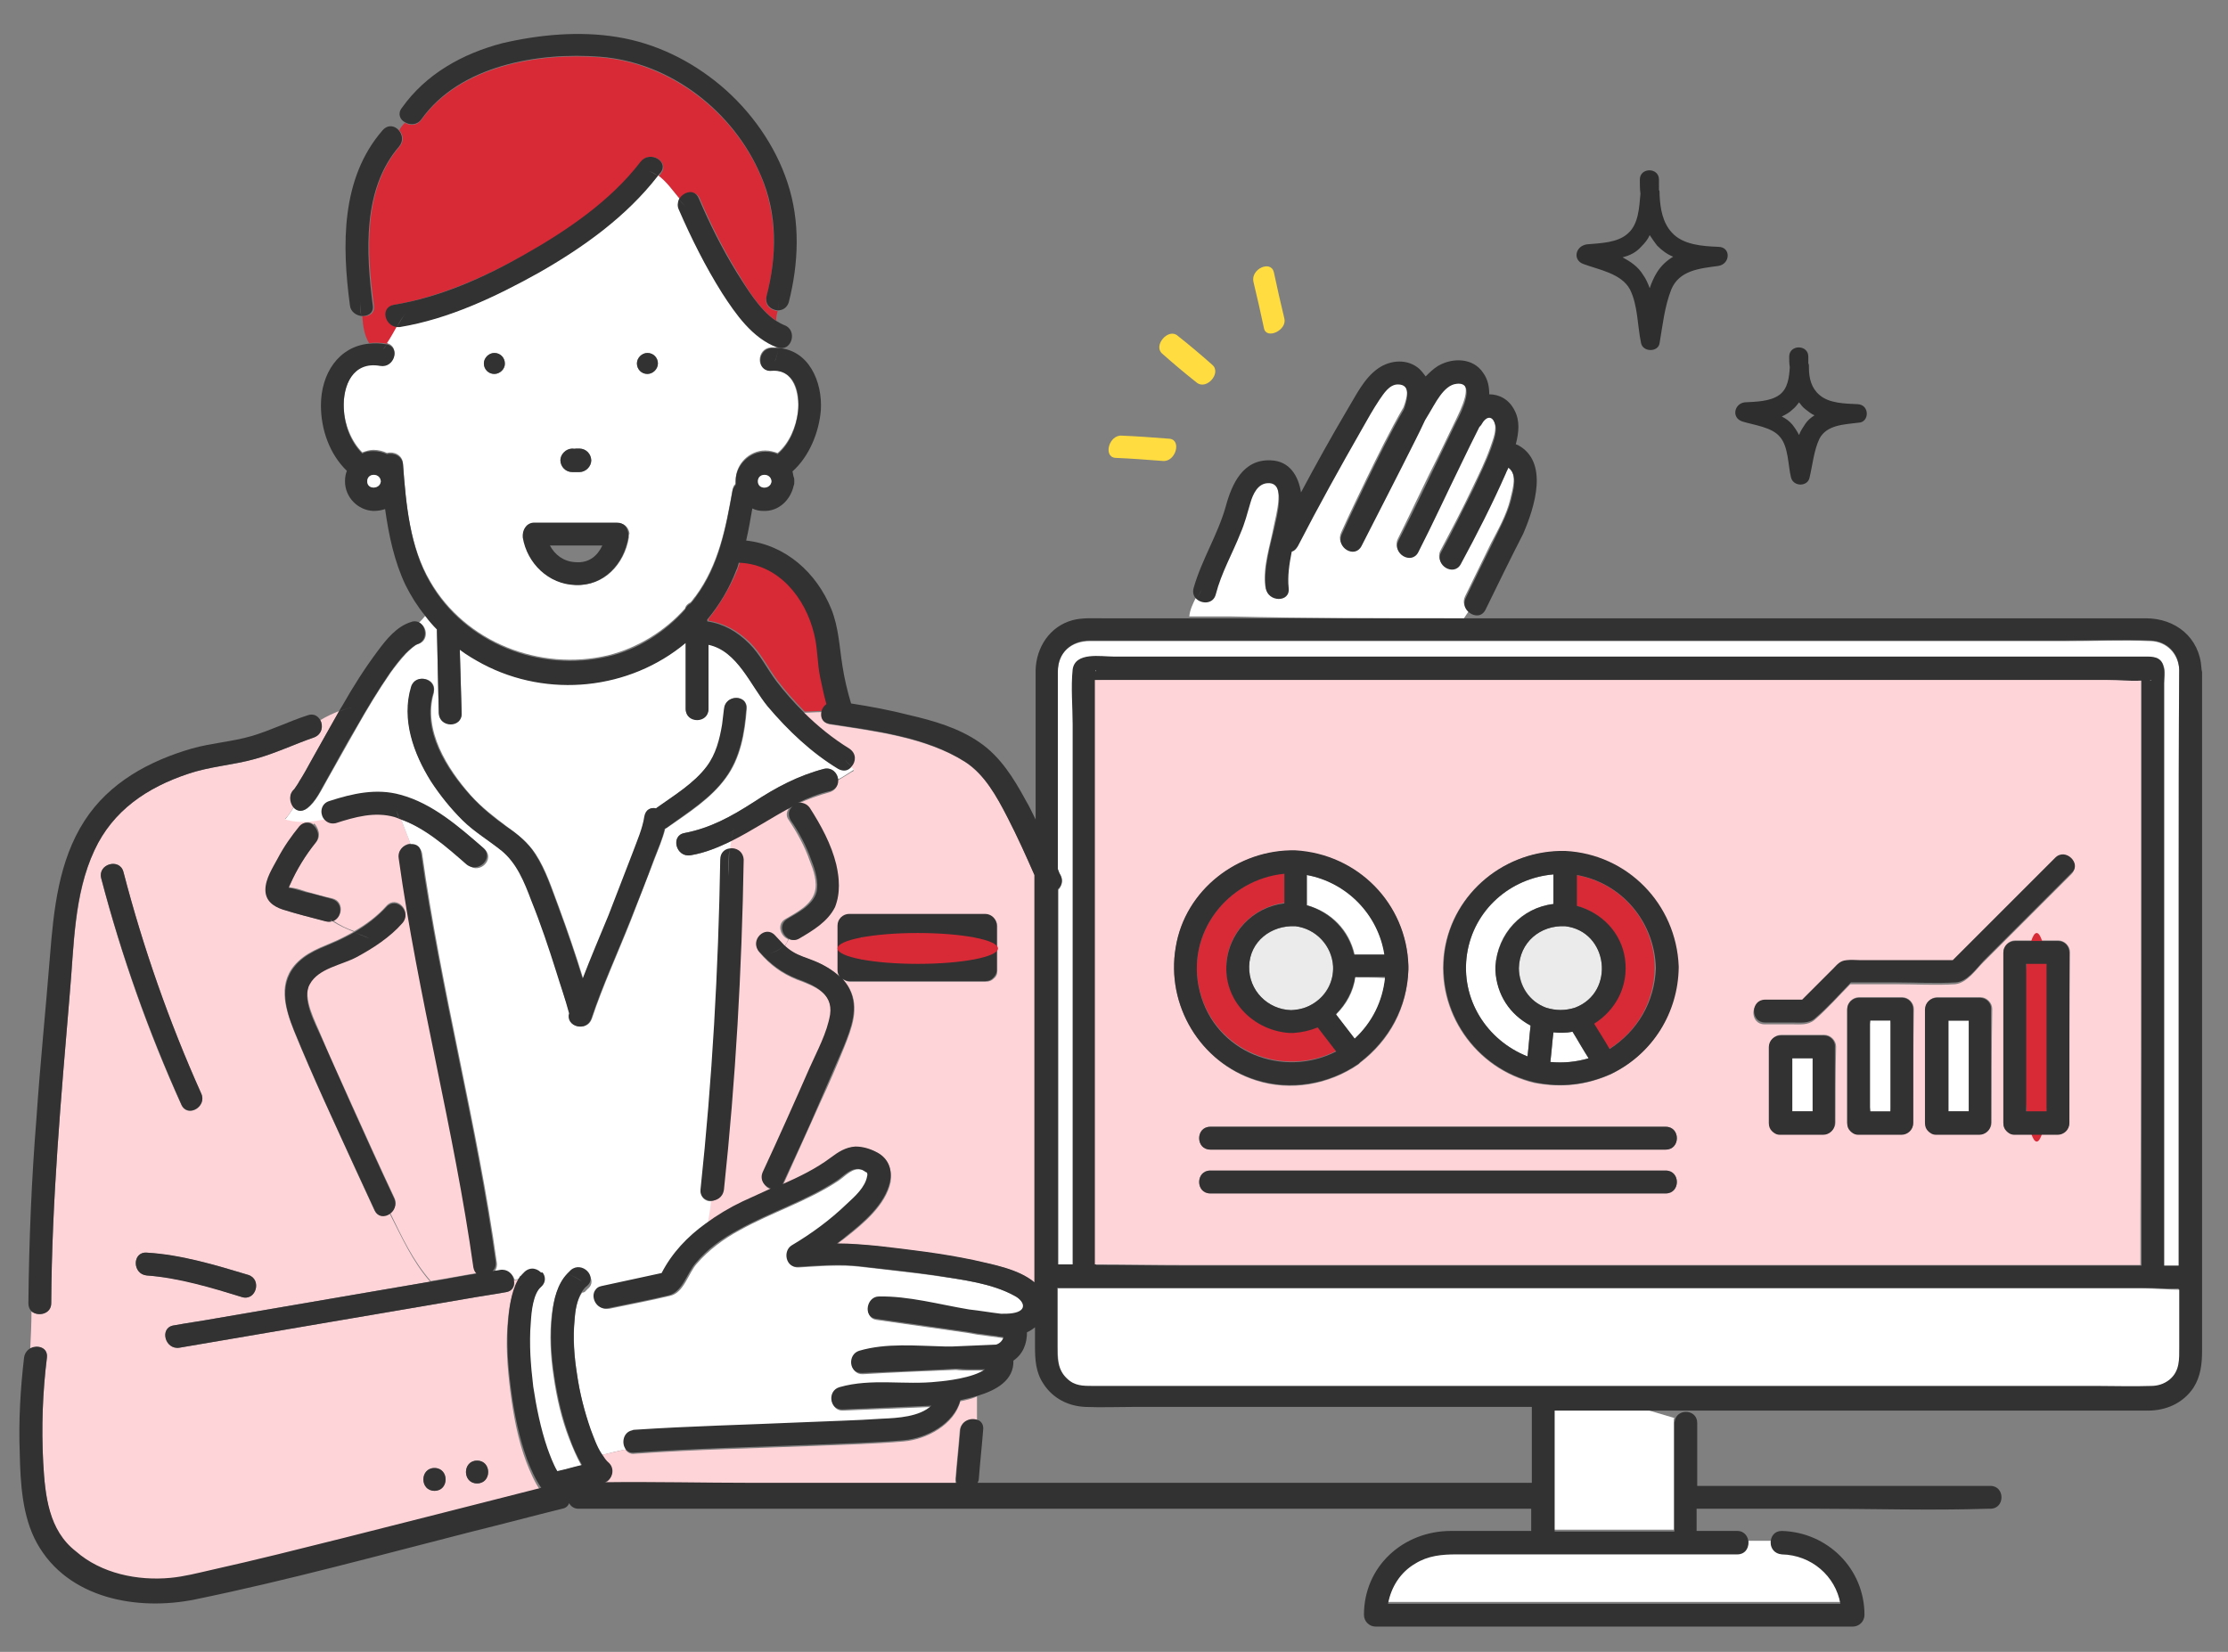 <?xml version="1.0" encoding="utf-8"?>
<!-- Generator: Adobe Illustrator 25.2.1, SVG Export Plug-In . SVG Version: 6.00 Build 0)  -->
<svg version="1.1" id="Capa_1" xmlns="http://www.w3.org/2000/svg" xmlns:xlink="http://www.w3.org/1999/xlink" x="0px" y="0px"
	 viewBox="0 0 361 267.7" style="enable-background:new 0 0 361 267.7;" xml:space="preserve">
<rect x="0" y="0" width="361" height="267.7" fill="#808080" stroke="none"/>
<style type="text/css">
	.st0{fill:#FFDC3F;}
	.st1{fill:#FFFFFF;}
	.st2{fill:#FFDC00;}
	.st3{fill:#D82A36;}
	.st4{fill:#FFD4D8;}
	.st5{fill:#323232;}
	.st6{fill:#EBEBEB;}
	.st7{fill:#2E2E2E;}
</style>
<g>
	<path class="st0" d="M196.4,59.1c-1.8-1.6-3.7-3.2-5.6-4.7c-1.5-1.3-4,1.6-2.5,2.9c1.8,1.6,3.7,3.2,5.6,4.7
		C195.5,63.3,198,60.4,196.4,59.1z"/>
	<path class="st0" d="M188.4,74.7c2.1,0.2,3.1-3.4,1.1-3.6c-2.6-0.2-5.2-0.4-7.7-0.5c-2.1-0.2-3.1,3.4-1.1,3.6
		C183.2,74.3,185.8,74.5,188.4,74.7z"/>
	<path class="st0" d="M208.1,51.6c-0.6-2.5-1.2-5.1-1.7-7.5c-0.5-2-3.8-0.5-3.3,1.6c0.6,2.5,1.2,5.1,1.7,7.5
		C205.2,55.1,208.6,53.5,208.1,51.6z"/>
</g>
<path class="st1" d="M164.6,210.1c-3.7-2.1-8.5-2.7-12.7-3.3c-4.1-0.6-8.3-1-12.4-1.5c-3.3-0.4-6.7-0.1-10.1,0.1
	c-1.9,0.1-2.4-2.5-0.9-3.5c3.1-1.9,6.2-4.2,8.9-6.7c1.2-1.2,2.9-2.8,3.3-4.5c0.1-0.3,0-0.3,0-0.6c0,0,0,0,0,0c0,0,0,0-0.1,0
	c-0.3-0.2-0.6-0.3-0.9-0.5c-1.5-0.5-2.7,1-3.9,1.8c-5,3.3-10.8,5.1-16,8c-2.6,1.4-5,3.2-6.9,5.4c-1.4,1.6-2.1,4.7-4.3,5.2
	c-3.3,0.8-6.6,1.4-9.9,2.1c0,0-0.1,0-0.1,0c-1.8,0.3-2.7-1.9-1.9-3c-0.8,0.1-1.6,0.2-2.4,0.4c-0.9,1.3-1.1,3-1.2,4.5
	c-0.3,3,0,6,0.4,8.9c0.5,3,1.2,6,2.2,8.9c0.5,1.3,1,2.8,1.8,4c1.3-0.3,2.6-0.7,3.9-0.9c-0.6-1-0.2-2.6,1.1-2.9c0.1,0,0.2,0,0.4-0.1
	c8.9-0.6,17.9-0.9,26.9-1.2c4.4-0.2,8.8-0.4,13.3-0.6c2.4-0.1,6-0.3,7.9-2.1c-4.8,0.2-9.6,0.4-14.4,0.6c-2.1,0.1-2.5-3.1-0.5-3.6
	c5.1-1.5,10.6-0.3,15.9-0.9c1.3-0.1,5.8-0.7,7.7-2c-0.9,0-1.7,0-2.6,0c-0.7,0-1.5,0-2.2-0.1c-5,0.2-10,0.4-15.1,0.7
	c-2.1,0.1-2.4-3.1-0.5-3.6c4.4-1.3,9.3-0.9,13.8-0.7c0.5,0,0.9,0,1.4,0c2.3-0.1,4.6-0.2,7-0.3c0.6-0.2,1-0.6,1.2-1.2
	c-0.4-0.1-0.8-0.1-1.2-0.2c-1.1-0.1-2.1-0.3-3.1-0.4c-0.6-0.1-1.1-0.2-1.7-0.3c-4.9-0.7-9.8-1.4-14.7-2.1c-2.1-0.3-1.5-3.6,0.5-3.6
	c4.8-0.1,9.8,1.3,14.6,2.1c1.7,0.2,3.4,0.5,5.2,0.7c0.7,0,1.3,0,1.9-0.1C166.7,212.5,166,210.9,164.6,210.1z"/>
<path class="st2" d="M93.4,72.8C93.4,72.8,93.4,72.8,93.4,72.8c-0.1,0-0.3,0-0.4,0C93.1,72.8,93.2,72.8,93.4,72.8z"/>
<path class="st2" d="M93.4,76.4C93.4,76.4,93.4,76.4,93.4,76.4c0.1,0,0.3,0,0.4,0C93.6,76.4,93.5,76.4,93.4,76.4z"/>
<path class="st3" d="M126,50.4c-1.1-0.1-2.2-0.9-1.8-2.3c1.7-6.5,1.7-13.2-0.9-19.5c-4.4-10.4-14.7-18.4-26-19.3
	c-10-0.8-22.8,1.4-29,10.1c-0.7,1-1.9,1-2.7,0.5c-0.4,0.4-0.7,0.8-0.9,1.2c0.6,0.7,0.8,1.7,0.1,2.6c-6,6.9-5.4,17.2-4.2,25.8
	c0.2,1.3-0.9,1.9-1.9,1.7c0.1,1.5,0.3,3.1,1.1,4.4c0.9-0.1,1.9-0.1,2.9,0.1c0,0,0.1,0,0.1,0c0.6-0.9,1.1-1.8,1.6-2.7
	c-2-0.2-2.6-3.2-0.5-3.6c7.4-1.3,14.6-4.5,21.1-8.1c7-3.9,14-8.7,18.9-15.1c1.4-1.9,4.7,0,3.2,1.9c-0.1,0.2-0.3,0.4-0.4,0.5
	c1.4,1,2.4,2.4,3.5,3.8c0.6-1.2,2.5-1.8,3.2-0.2c1.8,4.2,3.8,8.2,6.2,12.1c1.5,2.5,3.5,5.9,6.2,7.7C125.7,51.4,125.9,50.9,126,50.4z
	"/>
<path class="st3" d="M133.1,109.7c-0.5-2.3-0.4-4.7-1-7.1c-1.4-5.8-5.7-11.1-12-11.5c-0.1,0-0.1,0-0.2,0c-0.1,0.4-0.3,0.8-0.4,1.2
	c-1.2,2.9-2.8,5.6-4.7,8c0,0.1,0,0.2,0,0.3c2.6,0.4,4.9,1.7,6.8,3.6c1.8,1.8,2.9,4.1,4.4,6.1c1.3,1.7,2.8,3.4,4.4,5
	c1,0,2.1-0.1,3.1-0.1c0.1-0.5,0.4-0.9,0.8-1.2C133.7,112.6,133.3,111.1,133.1,109.7z"/>
<path class="st4" d="M125,192.8c-1-0.3-1.9-1.5-1.3-2.7c2.6-5.6,5.2-11.2,7.6-16.9c1.2-2.7,2.8-5.7,3.3-8.6c0.6-3.5-2.6-4.8-5.4-5.8
	c-2.5-1-4.4-2.4-6.1-4.4c-1.6-1.8,1.1-4.4,2.6-2.6c0.4,0.5,0.9,1,1.4,1.5c0.3-0.3,0.5-0.7,0.6-1.1c-1.3-0.5-1.9-2.5-0.4-3.3
	c1.7-1,4.1-2.2,4.7-4.3c0.5-1.6-0.2-3.6-0.8-5.1c-0.8-2.3-2-4.5-3.4-6.6c-0.6-0.8-0.3-1.6,0.3-2.2c-3.4,1.8-6.5,3.9-9.9,5.6
	c-0.1,0.4-0.1,0.9-0.2,1.3c1-0.2,2.2,0.4,2.2,1.8c-0.3,17.9-1.3,35.7-3.2,53.5c-0.1,1.2-1.2,1.8-2.2,1.8c-0.1,1.3-0.4,2.6-0.6,4
	c1.8-1.4,3.9-2.5,6-3.6C121.9,194.2,123.4,193.5,125,192.8z"/>
<path class="st4" d="M51.2,136.5c-1.7,2.1-3.1,4.3-4.1,6.7c-0.4,0.8-0.4,0.5,0.5,0.7c0.7,0.1,1.4,0.4,2.1,0.6
	c1.4,0.4,2.8,0.8,4.2,1.1c1.9,0.5,1.6,3.1,0.1,3.6c1,0.7,2.2,1.3,3.4,1.7c1.9-1.1,3.7-2.4,5.2-4.1c1.6-1.8,4.2,0.8,2.6,2.6
	c-2,2.3-4.7,4-7.4,5.5c-2.4,1.3-6.1,1.8-7.6,4.4c-1.3,2.4,1,6.4,1.9,8.7c1.5,3.6,3.2,7.2,4.8,10.8c2.3,5.1,4.6,10.2,7,15.3
	c0.5,1,0,1.9-0.7,2.4c1.9,3.9,3.7,7.8,6.6,11.1c2.5-0.4,5-0.9,7.5-1.3c-0.3-0.2-0.5-0.6-0.5-1c-3.1-22.3-9-44.1-12.1-66.3
	c-0.2-1.3,0.8-2.2,1.8-2.3c-0.5-1.4-1.1-2.8-1.6-4.2c-0.3-0.1-0.6-0.2-0.8-0.3c-3.2-0.9-6.4,0-9.5,1c-0.9,0.3-1.6-0.1-2-0.8
	c-0.4,0.1-0.8,0.2-1.2,0.2c-0.2,0.2-0.4,0.5-0.6,0.7C51.6,134.1,52.1,135.5,51.2,136.5z"/>
<path class="st4" d="M82,209.4c-2.2,0.4-4.4,0.7-6.6,1.1c-15.4,2.6-30.9,5.3-46.3,7.9c-2.3,0.4-3.3-3.2-1-3.6
	c2.2-0.4,4.4-0.7,6.6-1.1c11.7-2,23.4-4,35-6c-2.9-3.3-4.6-7.2-6.6-11.1c-0.8,0.6-2,0.6-2.5-0.6c-1-2.2-2-4.3-3-6.5
	c-3.4-7.5-6.9-14.9-10-22.5c-1.5-3.8-2.7-8,0.7-11.2c2.1-2,4.8-2.6,7.3-3.9c0.6-0.3,1.1-0.6,1.7-0.9c-1.2-0.5-2.4-1-3.4-1.7
	c-0.3,0.1-0.7,0.1-1,0c-2.3-0.6-4.7-1.1-6.9-1.9c-1.5-0.5-2.8-1.4-2.8-3.2c0-1.8,1.1-3.6,2-5.1c1-1.8,2.2-3.5,3.5-5.2
	c0.6-0.8,1.5-0.8,2.1-0.3c0.2-0.2,0.4-0.5,0.6-0.7c-1.7,0.3-3.5,0.3-5.2-0.2c0.5-0.5,1-1.2,1.4-2c-0.7-0.8-0.8-2.2,0.3-3
	c-0.3,0.2-0.2,0.2,0-0.1c0.3-0.4,0.5-0.8,0.7-1.1c0.7-1.1,1.3-2.2,1.9-3.3c1.5-2.7,3-5.4,4.5-8c-1,0.4-2.1,0.9-3.1,1.5
	c0.5,0.9,0.3,2.3-1,2.8c-3.2,1.1-6.3,2.6-9.6,3.5c-3.6,1-7.2,1.2-10.8,2.4c-6.7,2.2-12.2,6-15.2,12.4c-3.3,7.2-3.3,15.5-4,23.3
	c-1.4,16.7-2.9,33.3-3,50.1c0,1.8-2.2,2.2-3.2,1.3c0,2-0.1,4.1-0.2,6.1c1.2-0.7,2.9-0.2,2.7,1.5c-0.7,5.6-0.9,11.4-0.6,17
	c0.3,5.4,0.9,11,5.2,14.8c4.1,3.6,10,4.8,15.3,4.3c2.3-0.2,4.5-0.8,6.7-1.3c7.2-1.6,14.4-3.4,21.5-5.2c10.6-2.7,21.2-5.4,31.9-8.1
	c-1-1.4-1.7-3.1-2.3-4.6c-1.4-3.7-2.1-7.6-2.6-11.4c-0.5-3.9-0.8-7.8-0.4-11.7c0.2-2.1,0.6-4.7,1.9-6.6c-0.3,0.1-0.6,0.1-1,0.2
	C83.5,208.2,83.2,209.2,82,209.4z M20,141.3c3.2,12.3,7.4,24.3,12.6,35.9c1,2.2-2.2,4-3.2,1.9c-5.4-11.9-9.7-24.1-13-36.7
	C15.8,140,19.4,139,20,141.3z M23.8,206.7c-2.4-0.2-2.4-3.9,0-3.7c5.6,0.4,11.1,2,16.4,3.6c2.3,0.7,1.3,4.3-1,3.6
	C34.3,208.6,29,207,23.8,206.7z M70.4,241.6c-2.4,0-2.4-3.7,0-3.7C72.8,237.9,72.8,241.6,70.4,241.6z M77.3,240.4
	c-2.4,0-2.4-3.7,0-3.7C79.7,236.7,79.7,240.4,77.3,240.4z"/>
<path class="st1" d="M138,124.1c-0.5,0.6-1.4,0.9-2.2,0.4c-4.3-2.6-8.2-6.3-11.4-10.1c-2.8-3.4-4.9-9-9.6-10c0,2.5,0,5.1,0,7.6
	c0,0.4,0,0.7,0,1.1c0,0.6,0,1.1,0,1.7c0,2.4-3.7,2.4-3.7,0c0-3.6,0-7.1,0-10.7c-9.1,7.6-22.2,9-32.9,3.4c-1.3-0.7-2.5-1.4-3.7-2.3
	c0.1,3.4,0.2,6.9,0.3,10.3c0.1,2.4-3.6,2.4-3.7,0c0-1.3-0.1-2.7-0.1-4c-0.1-3-0.1-6.1-0.2-9.1c0-0.1,0-0.3,0-0.4
	c-0.7-0.7-1.3-1.4-1.9-2.2c-0.3,0.4-0.6,0.7-1,1.1c1.4,0.6,1.6,3-0.2,3.5c-0.4,0.1-1.3,0.9-1.9,1.5c-0.9,1-1.7,2-2.5,3.1
	c-2,2.9-3.8,5.9-5.5,8.9c-1.6,2.8-3.2,5.7-4.8,8.5c-0.9,1.6-1.8,3.5-3.2,4.6c-0.8,0.6-1.7,0.4-2.2-0.2c-0.4,0.7-0.9,1.4-1.4,2
	c1.7,0.5,3.4,0.5,5.2,0.2c0.4-0.1,0.8-0.1,1.2-0.2c-0.6-0.9-0.4-2.4,1-2.8c3.7-1.2,7.6-2,11.5-1c5.1,1.4,9.4,5.2,13.4,8.6
	c1.8,1.6-0.8,4.2-2.6,2.6c-3.2-2.8-6.8-6-10.9-7.4c0.5,1.4,1.1,2.8,1.6,4.2c0.8-0.1,1.6,0.3,1.8,1.3c3.1,22.3,9,44.1,12.1,66.3
	c0.1,0.6-0.1,1.2-0.5,1.6c0.4-0.1,0.8-0.1,1.2-0.2c1.1-0.2,1.9,0.5,2.2,1.4c0.3-0.1,0.6-0.1,1-0.2c0.2-0.3,0.5-0.7,0.8-0.9
	c1-0.9,2.2-0.5,2.8,0.3c1.4-0.1,2.7-0.1,4,0.3c0.2-0.2,0.4-0.4,0.6-0.6c1.8-1.5,4.5,1.1,2.6,2.6c-0.3,0.3-0.6,0.6-0.8,0.9
	c0.8-0.2,1.6-0.3,2.4-0.4c0.2-0.3,0.5-0.5,1-0.6c3.2-0.7,6.4-1.4,9.7-2.1c1.7-3.3,4.2-5.9,7.1-8c0.2-1.3,0.5-2.6,0.6-4
	c-0.9,0-1.7-0.6-1.6-1.8c1.9-17.8,2.9-35.6,3.2-53.5c0-1,0.7-1.6,1.5-1.8c0-0.4,0.1-0.9,0.2-1.3c-2.1,1-4.2,1.9-6.6,2.3
	c-2.3,0.4-3.3-3.1-1-3.6c4.2-0.8,7.7-2.7,11.2-5c3.6-2.3,7.3-4.3,11.4-5.4c1.3-0.3,2.2,0.7,2.3,1.7c0.8-0.4,1.5-0.9,2.3-1.4
	C138.6,124.7,138.4,124.4,138,124.1z M121,114.9c-0.3,3.9-1,8-3.4,11.2c-2.4,3.3-6,5.6-9.3,7.9c-0.2,0.1-0.3,0.2-0.5,0.3
	c-0.4,1.6-1.1,3.2-1.7,4.8c-1.3,3.4-2.6,6.7-3.9,10.1c-2.1,5.3-4.5,10.5-6.3,15.9c-0.8,2.2-4.2,1.3-3.6-0.9
	c-0.7-2.3-1.4-4.5-2.1-6.8c-1.2-3.8-2.5-7.6-4-11.4c-1.2-3.2-2.4-6.1-4.8-8.1c-2.1-1.7-4.4-3.1-6.4-5c-1.9-1.9-3.6-4-5.1-6.3
	c-2.9-4.5-4.8-10-3.2-15.3c0.7-2.2,4.1-1.4,3.6,0.8c0,0.1,0,0.1,0,0.2c-1.8,6,2.2,12.3,6,16.6c1.8,2,3.8,3.5,5.9,5.1
	c1.7,1.2,3.4,2.6,4.6,4.4c1.7,2.6,2.7,5.8,3.8,8.7c1.4,3.8,2.7,7.6,3.9,11.5c1.4-3.5,2.9-6.9,4.2-10.3c1.3-3.3,2.7-6.7,3.9-10.1
	c0.7-1.9,1.6-3.9,1.9-5.9c0.2-1.1,1-1.5,1.9-1.3c0,0,0.1-0.1,0.1-0.1c2.8-2,6-4,8.1-6.7c1.5-2,2.2-4.4,2.5-6.8
	c-0.2-0.4-0.5-0.8-0.7-1.2l0.7,1.2c0.1-0.8,0.2-1.7,0.3-2.5c0-0.1,0-0.1,0-0.2C117.7,112.5,121.2,112.6,121,114.9z"/>
<path class="st4" d="M155.6,227.1c-1,3.8-5.5,6.2-9.2,6.5c-4.6,0.4-9.2,0.5-13.9,0.7c-9.9,0.4-19.8,0.6-29.7,1.3
	c-0.7,0.1-1.2-0.3-1.5-0.7c-1.3,0.3-2.6,0.6-3.9,0.9c0.3,0.5,0.7,1.1,1.2,1.5c1,0.9,0.5,2.6-0.7,3.1c8-0.1,16,0.1,24,0.1
	c11,0,22,0,33,0c-0.1-0.2-0.1-0.4-0.1-0.7c0.2-2.6,0.5-5.3,0.7-7.9c0.1-1.5,1.7-2.1,2.8-1.6c0-1.3,0-2.7,0-4
	C157.5,226.7,156.5,226.9,155.6,227.1z"/>
<path class="st1" d="M89.7,223.1c-0.5-3.3-0.7-6.7-0.3-10.1c0.3-2.2,0.9-4.7,2.4-6.4c-1.3-0.4-2.6-0.4-4-0.3
	c0.5,0.7,0.6,1.6-0.2,2.3c-1.3,1.1-1.6,4-1.7,5.9c-0.2,3.4,0,6.9,0.4,10.3c0.4,3.4,1.1,6.8,2.3,10c0.4,1.1,0.9,2.6,1.6,3.7
	c1.3-0.3,2.6-0.7,4-1c-0.8-1.4-1.4-2.9-2-4.4C91,230,90.2,226.6,89.7,223.1z"/>
<path class="st1" d="M235.6,100.2c0.5,0,1.1,0,1.6,0c0.3-0.4,0.5-0.8,0.8-1.2c-0.7-0.5-1.1-1.4-0.6-2.4c1.4-2.9,2.8-5.7,4.2-8.6
	c1.2-2.3,2.5-4.6,3.1-7.1c0.4-1.7,1.2-4.2-0.4-5.4c-0.1,0.3-0.3,0.6-0.4,0.9c-2.2,5-4.7,9.9-7.3,14.7c-1.1,2.1-4.3,0.2-3.2-1.9
	c1.8-3.4,3.6-6.8,5.2-10.2c1-2.1,2.1-4.3,2.9-6.6c0.4-1.2,1.1-2.8,0.6-4.1c-0.5-1.4-1.6-0.9-2.1,0.1c-0.1,0.2-0.2,0.4-0.4,0.5
	c-1,2-2,4.1-3,6.1c-2.3,4.7-4.5,9.5-6.9,14.2c-1.1,2.1-4.3,0.3-3.2-1.9c2.3-4.6,4.4-9.2,6.7-13.7c0.9-1.9,1.8-3.7,2.7-5.6
	c0.6-1.3,3.3-6.4,0-6.1c-2.1,0.2-3.5,3.3-4.5,4.9c-0.2,0.3-0.4,0.7-0.6,1c-0.5,1.2-1.1,2.3-1.6,3.3c-2.8,5.7-5.7,11.4-8.7,17.1
	c-1.1,2.1-4.2,0.3-3.2-1.9c1.3-2.9,2.7-5.8,4.1-8.7c1.9-3.9,3.8-7.8,6-11.6c0.7-1.8,1.1-4-1-4c-1.4,0-2.4,1.5-3,2.5
	c-1,1.5-1.9,3.1-2.8,4.7c-3.6,6.3-7.1,12.6-10.4,19c-0.2,0.5-0.6,0.7-1,0.9c-0.4,2-0.8,4-0.5,5.9c0.3,2.4-3.4,2.3-3.7,0
	c-0.4-3.2,0.8-6.6,1.4-9.8c0.3-1.6,2-7.3-1-7.2c-1.7,0-2.5,1.8-2.9,3.2c-0.5,1.6-0.9,3.3-1.6,4.9c-1.4,3.3-3.1,6.5-4,9.9
	c-0.4,1.6-2.2,1.6-3.1,0.8c-0.5,1-1,2-1.1,3.1c2.3,0,4.6,0,6.9,0C211.8,100.2,223.7,100.2,235.6,100.2z"/>
<path class="st4" d="M132,155.8c1.5,0.6,3,1.4,4.2,2.6c-0.2-0.3-0.4-0.7-0.4-1.1c0-2.4,0-4.8,0-7.2c0-1,0.9-1.9,1.9-1.9
	c7.3,0,14.7,0,22,0c1,0,1.9,0.9,1.9,1.9c0,2.4,0,4.8,0,7.2c0,0.6-0.2,1-0.6,1.3c-0.3,0.3-0.7,0.5-1.3,0.5c-7.3,0-14.7,0-22,0
	c-0.4,0-0.8-0.2-1.1-0.4c0.4,0.5,0.8,1,1.1,1.6c1.6,3.1,0.3,6.4-0.9,9.4c-1.2,3-2.5,6-3.9,9c-2,4.4-4,8.9-6,13.3c0,0,0,0,0,0
	c2.7-1.2,5.4-2.6,7.8-4.3c1.3-0.9,2.4-1.8,4-1.8c1.2,0,2.5,0.4,3.6,1c1.7,1,2.3,2.8,2,4.7c-0.8,3.7-4.4,6.7-7.2,8.9
	c-0.5,0.4-1,0.7-1.4,1.1c2.2,0,4.4,0.1,6.6,0.4c5.2,0.6,10.5,1.2,15.6,2.3c2.9,0.6,7.2,1.4,9.8,3.6c0-0.2,0-0.5,0-0.7
	c0-0.4,0-0.9,0-1.3c0-8.8,0-17.7,0-26.5c0-12.5,0-25,0-37.5c-1.4-3.1-2.8-6.3-4.4-9.4c-1.7-3.3-3.7-6.9-6.9-9
	c-6.3-4-14.7-5-21.9-6.1c-1.2-0.2-1.5-1.1-1.3-2c-1,0-2,0.1-3.1,0.1c2.3,2.3,4.8,4.3,7.4,5.9c1.2,0.7,1,2.1,0.4,2.9
	c0.4,0.3,0.7,0.6,0.1,0.8c-0.8,0.5-1.6,1-2.3,1.4c0.1,0.8-0.3,1.6-1.3,1.9c-1.8,0.5-3.5,1.1-5.2,1.9c0.7-0.1,1.5,0.1,1.9,0.8
	c1.9,2.8,3.5,6,4.3,9.2c0.6,2.2,0.8,4.6-0.3,6.7c-1.2,2.3-3.6,3.8-5.8,5.1c-0.5,0.3-1.1,0.3-1.5,0.1c-0.2,0.4-0.4,0.8-0.6,1.1
	c0.4,0.4,0.9,0.8,1.4,1.1C129.6,155,130.8,155.3,132,155.8z"/>
<path class="st1" d="M124.9,60c-2.4,0.2-2.4-3.5,0-3.7c0.4,0,0.8,0,1.1,0c0,0,0-0.1,0-0.1c-4-1.5-6.7-5.3-8.9-8.8
	c-2.8-4.2-5-8.8-7-13.5c-0.3-0.6-0.2-1.2,0-1.7c-1.1-1.3-2.1-2.8-3.5-3.8c-5.2,6.5-12.1,11.6-19.3,15.7c-6.9,3.9-14.6,7.5-22.5,8.8
	c-0.2,0-0.3,0-0.5,0c-0.5,0.9-1,1.8-1.6,2.7c2.2,0.6,1.2,4-1.1,3.5c-4.3-0.8-6,3.2-5.9,6.9c0.1,2.7,1.2,5.5,3,7.3
	c0.6-0.2,1.2-0.4,1.8-0.4c0.8,0,1.6,0.2,2.2,0.5c1.1-0.3,2.5,0.3,2.6,1.7c0.4,6.4,1.1,13.5,4.4,19.1c5.7,9.9,17.8,14.6,28.8,12
	c4.8-1.2,9.2-3.9,12.5-7.6c0.1-0.5,0.5-0.8,0.9-1c0.3-0.3,0.5-0.7,0.8-1c3.8-5.2,4.9-11.2,6-17.3c0.1-0.4,0.2-0.7,0.5-0.9
	c0-0.2,0-0.4,0-0.6c0-2.6,2.2-4.8,4.8-4.8c0.7,0,1.4,0.2,2,0.4c1.9-1.6,3-4.3,3.3-6.8C129.5,63.7,128.7,59.8,124.9,60z M92.7,72.7
	c0.2,0,0.4,0,0.6,0c0,0,0,0,0,0c0,0,0,0,0,0c0,0,0.1,0,0.1,0c0.2,0,0.3,0,0.5,0c1,0,1.8,0.9,1.9,1.9c0,1-0.9,1.9-1.9,1.9
	c-0.2,0-0.4,0-0.6,0c0,0,0,0,0,0c0,0,0,0,0,0c0,0-0.1,0-0.1,0c-0.2,0-0.3,0-0.5,0c-1,0-1.8-0.9-1.9-1.9
	C90.8,73.6,91.8,72.8,92.7,72.7z M80.1,60.6c-1,0-1.7-0.8-1.7-1.7c0-0.9,0.8-1.7,1.7-1.7c1,0,1.7,0.8,1.7,1.7
	C81.9,59.8,81,60.6,80.1,60.6z M101.9,87.1c-0.7,4.3-4,7.9-8.6,7.7c-4.3-0.2-7.8-3.5-8.5-7.7c-0.2-1.2,0.5-2.3,1.8-2.3
	c4.5,0,9,0,13.6,0c1.1,0,1.7,0.8,1.8,1.7C101.9,86.6,101.9,86.9,101.9,87.1z M104.9,60.6c-1,0-1.7-0.8-1.7-1.7
	c0-0.9,0.8-1.7,1.7-1.7c1,0,1.7,0.8,1.7,1.7C106.6,59.8,105.8,60.6,104.9,60.6z"/>
<path class="st1" d="M251.8,247.9c6.5,0,12.9,0,19.4,0c0-5.9,0-11.7,0-17.6c0-0.2,0-0.4,0.1-0.5l-5.4-1.6c-4.7,0-9.4,0-14.1,0
	C251.8,234.8,251.8,241.3,251.8,247.9z"/>
<path class="st1" d="M281.5,251.6c-3.2,0-6.4,0-9.6,0c-8.5,0-17,0-25.5,0c-3.5,0-6.9,0-10.4,0c-2.4,0-4.6,0.2-6.7,1.5
	c-2.4,1.5-3.9,3.9-4.4,6.5c2.5,0,5.1,0,7.6,0c13.9,0,27.7,0,41.6,0c8,0,16,0,24.1,0c-0.8-4.5-4.7-7.9-9.5-8c-1.2,0-1.8-0.9-1.8-1.9
	h-3.6C283.3,250.7,282.7,251.6,281.5,251.6z"/>
<path class="st1" d="M171.9,141.9c0.4,0.9,0.1,1.7-0.4,2.3c0,2,0,3.9,0,5.9c0,12.9,0,25.7,0,38.6c0,5.4,0,10.9,0,16.3
	c0.8,0,1.6,0,2.4,0c0-12.9,0-25.7,0-38.6c0-16.3,0-32.6,0-48.9c0-2.9-0.3-6,0-8.9c0.3-2.8,4.5-2.1,6.6-2.1c11.8,0,23.5,0,35.3,0
	c17.7,0,35.5,0,53.2,0c17,0,33.9,0,50.9,0c9.3,0,18.6,0,27.8,0c1.2,0,2.5,0,2.9,1.5c0.3,0.8,0.1,1.9,0.1,2.8c0,5.3,0,10.6,0,16
	c0,17.6,0,35.1,0,52.7c0,8.6,0,17.1,0,25.7c0.8,0,1.6,0,2.4,0c0-3.4,0-6.8,0-10.3c0-17.6,0-35.3,0-52.9c0-11.1,0-22.2,0-33.4
	c-0.1-2.6-2-4.6-4.6-4.7c-4.6-0.2-9.2,0-13.8,0c-10.2,0-20.4,0-30.6,0c-13,0-26.1,0-39.1,0c-13.3,0-26.5,0-39.8,0
	c-10.7,0-21.4,0-32.1,0c-5.5,0-11,0-16.5,0c-3,0-5.2,1.8-5.2,5c0,2.5,0,4.9,0,7.4c0,8.2,0,16.4,0,24.6
	C171.6,141.2,171.7,141.6,171.9,141.9z"/>
<path class="st5" d="M85,206.1c-0.3,0.3-0.6,0.6-0.8,0.9c1.2-0.3,2.4-0.5,3.6-0.6C87.2,205.6,86,205.2,85,206.1z"/>
<path class="st5" d="M356.7,108.3c-0.3-5-4.2-8.1-9-8.1c-2.1,0-4.1,0-6.2,0c-8.8,0-17.7,0-26.5,0c-12.7,0-25.4,0-38.2,0
	c-13.2,0-26.4,0-39.6,0c-0.5,0.8-1,1.6-1.3,2.5c0.3-0.8,0.8-1.6,1.3-2.5c-0.5,0-1.1,0-1.6,0c-11.9,0-23.8,0-35.7,0
	c-2.3,0-4.6,0-6.9,0c0,0.2,0,0.4,0,0.6c0-0.2,0-0.4,0-0.6c-4.8,0-9.6,0-14.4,0c-1.6,0-3.3-0.1-4.8,0.3c-3.7,1-5.9,4.4-6,8.1
	c0,0.7,0,1.3,0,2c0,7.4,0,14.8,0,22.2c-0.5-1-1-2.1-1.6-3.1c-1.9-3.5-4.1-7.1-7.5-9.4c-3.3-2.3-7.4-3.5-11.3-4.4
	c-3.1-0.8-6.3-1.4-9.5-1.9c-0.6-2-1.1-4.1-1.4-6.1c-0.5-3.1-0.6-6.2-1.8-9.2c-2.4-5.9-7.4-10.4-13.8-11.1c0.4-1.7,0.7-3.5,1-5.2
	c0.6,0.3,1.2,0.4,1.8,0.4c2.5,0.1,4.4-1.8,4.9-4.1c0.1-0.2,0.1-0.4,0.1-0.7c0-0.3,0-0.5-0.1-0.7c-0.1-0.3-0.1-0.6-0.2-0.9
	c2.7-2.4,4.3-6.3,4.6-9.9c0.3-4.7-2-9.8-6.9-10.1c-0.1,0.7-0.2,1.5-0.6,2.2c0.4-0.8,0.5-1.5,0.6-2.2c-0.4,0-0.7,0-1.1,0
	c-2.4,0.2-2.4,3.9,0,3.7c3.8-0.3,4.7,3.6,4.3,6.7c-0.3,2.6-1.4,5.2-3.3,6.8c-0.6-0.3-1.3-0.4-2-0.4c-2.6,0-4.8,2.2-4.8,4.8
	c0,0.2,0,0.4,0,0.6c-0.2,0.2-0.4,0.5-0.5,0.9c-1.1,6.2-2.2,12.2-6,17.3c-0.2,0.3-0.5,0.7-0.8,1c-0.4,0.2-0.7,0.5-0.9,1
	c-3.3,3.7-7.7,6.5-12.5,7.6c-11,2.6-23.1-2.1-28.8-12c-3.3-5.6-3.9-12.7-4.4-19.1c-0.1-1.4-1.5-2-2.6-1.7c-0.6-0.3-1.4-0.5-2.2-0.5
	c-0.7,0-1.3,0.1-1.8,0.4c-1.9-1.9-2.9-4.6-3-7.3c-0.2-3.7,1.5-7.7,5.9-6.9c2.3,0.4,3.3-3,1.1-3.5c-0.2,0.3-0.4,0.6-0.7,0.9
	c0.2-0.3,0.5-0.6,0.7-0.9c0,0-0.1,0-0.1,0c-1-0.2-2-0.2-2.9-0.1c0.1,0.2,0.3,0.5,0.5,0.7c-0.2-0.2-0.4-0.5-0.5-0.7
	c-4.8,0.5-7.7,4.8-7.7,10c0,3.9,1.4,7.9,4.2,10.6c-0.2,0.5-0.3,1.1-0.3,1.7c0,2.6,2.1,4.7,4.6,4.8c0.7,0,1.3-0.1,1.9-0.3
	c0.6,4.3,1.5,8.5,3.3,12.3c0.9,1.8,1.9,3.4,3.2,5c0.1-0.1,0.2-0.3,0.3-0.4c-0.1,0.1-0.2,0.3-0.3,0.4c0.6,0.8,1.2,1.5,1.9,2.2
	c0,0.1,0,0.2,0,0.4c0.1,4.4,0.2,8.8,0.3,13.2c0.1,2.4,3.8,2.4,3.7,0c-0.1-3.4-0.2-6.9-0.3-10.3c1.2,0.9,2.4,1.6,3.7,2.3
	c10.6,5.6,23.8,4.2,32.9-3.4c0,3.6,0,7.1,0,10.7c0,2.4,3.7,2.4,3.7,0c0-0.6,0-1.1,0-1.7c-0.5-0.8-1.1-1.6-1.9-2.2
	c0.7,0.6,1.3,1.4,1.9,2.2c0-2.9,0-5.8,0-8.7c4.7,1,6.8,6.6,9.6,10c3.3,3.9,7.1,7.5,11.4,10.1c0.9,0.5,1.7,0.3,2.2-0.4
	c-0.4-0.3-0.9-0.7-1-1c0.2,0.4,0.7,0.7,1,1c0.7-0.8,0.8-2.1-0.4-2.9c-2.6-1.6-5.1-3.6-7.4-5.9c-1.1,0-2.2-0.2-3.3-0.8
	c1,0.6,2.2,0.8,3.3,0.8c-1.6-1.6-3.1-3.3-4.4-5c-1.5-2-2.6-4.3-4.4-6.1c-1.9-1.9-4.1-3.2-6.8-3.6c0-0.1,0-0.2,0-0.3
	c2-2.4,3.6-5.1,4.7-8c0.2-0.4,0.3-0.8,0.4-1.2c0.1,0,0.1,0,0.2,0c6.3,0.3,10.6,5.7,12,11.5c0.6,2.3,0.5,4.7,1,7.1
	c0.3,1.4,0.6,2.9,1,4.3c-0.4,0.3-0.7,0.7-0.8,1.2c0.6,0,1.2,0,1.8,0.1c-0.6-0.1-1.2-0.1-1.8-0.1c-0.2,0.9,0.1,1.8,1.3,2
	c7.2,1.1,15.6,2.1,21.9,6.1c3.2,2,5.2,5.7,6.9,9c1.6,3.1,3,6.2,4.4,9.4c0,12.5,0,25,0,37.5c0,8.8,0,17.7,0,26.5c0,0.4,0,0.9,0,1.3
	c0,0.2,0,0.5,0,0.7c-2.6-2.2-6.9-2.9-9.8-3.6c-5.2-1.1-10.4-1.7-15.6-2.3c-2.2-0.2-4.4-0.4-6.6-0.4c0.5-0.4,1-0.7,1.4-1.1
	c2.8-2.2,6.4-5.2,7.2-8.9c0.4-1.9-0.2-3.7-2-4.7c-1.1-0.6-2.3-1-3.6-1c-1.6,0.1-2.8,0.9-4,1.8c-2.4,1.8-5.1,3.1-7.8,4.3c0,0,0,0,0,0
	c2-4.4,4.1-8.8,6-13.3c1.3-3,2.6-6,3.9-9c1.2-3,2.5-6.3,0.9-9.4c-0.3-0.6-0.7-1.1-1.1-1.6c0.3,0.2,0.7,0.4,1.1,0.4
	c7.3,0,14.7,0,22,0c0.6,0,1-0.2,1.3-0.5c0.3-0.3,0.6-0.7,0.6-1.3c0-2.4,0-4.8,0-7.2c0-1-0.8-1.9-1.9-1.9c-7.3,0-14.7,0-22,0
	c-1,0-1.9,0.8-1.9,1.9c0,2.4,0,4.8,0,7.2c0,0.4,0.1,0.8,0.4,1.1c-1.2-1.1-2.7-2-4.2-2.6c-1.2-0.5-2.4-0.8-3.5-1.5
	c-0.5-0.3-1-0.7-1.4-1.1c-0.5,0.7-1.2,1.2-2.5,1.4c1.2-0.2,2-0.7,2.5-1.4c-0.5-0.5-0.9-1-1.4-1.5c-1.6-1.8-4.2,0.8-2.6,2.6
	c1.8,2,3.6,3.4,6.1,4.4c2.7,1,5.9,2.3,5.4,5.8c-0.5,3-2.1,5.9-3.3,8.6c-2.5,5.7-5,11.3-7.6,16.9c-0.6,1.3,0.3,2.4,1.3,2.7
	c-1.5,0.7-3.1,1.4-4.6,2.1c-2.1,1-4.1,2.2-6,3.6c-0.1,1-0.2,2.1-0.1,3.1c-0.1-1.1,0-2.1,0.1-3.1c-2.9,2.1-5.4,4.7-7.1,8
	c-3.2,0.7-6.4,1.4-9.7,2.1c-0.5,0.1-0.8,0.3-1,0.6c0.8-0.1,1.6-0.2,2.5-0.2c-0.8,0-1.6,0.1-2.5,0.2c-0.9,1.1,0.1,3.3,1.9,3
	c0,0,0.1,0,0.1,0c3.3-0.7,6.6-1.3,9.9-2.1c2.2-0.6,2.9-3.6,4.3-5.2c1.9-2.3,4.3-4,6.9-5.4c5.2-2.9,11-4.7,16-8
	c1.2-0.8,2.3-2.2,3.9-1.8c0.4,0.1,0.6,0.3,0.9,0.5c0,0,0,0,0.1,0c0,0,0,0,0,0c0,0.3,0.1,0.3,0,0.6c-0.3,1.8-2,3.3-3.3,4.5
	c-2.7,2.6-5.7,4.8-8.9,6.7c-1.5,0.9-1,3.6,0.9,3.5c3.3-0.2,6.7-0.5,10.1-0.1c4.1,0.5,8.3,0.9,12.4,1.5c4.1,0.7,8.9,1.2,12.7,3.3
	c1.5,0.8,2.2,2.4-0.3,2.8c-0.6,0.1-1.3,0.1-1.9,0.1c-1.7-0.2-3.4-0.5-5.2-0.7c-4.8-0.8-9.8-2.2-14.6-2.1c-2,0-2.6,3.3-0.5,3.6
	c4.9,0.7,9.8,1.4,14.7,2.1c0.6,0.1,1.1,0.2,1.7,0.3c1,0.1,2.1,0.3,3.1,0.4c0.4,0.1,0.8,0.1,1.2,0.2c-0.2,0.6-0.6,1-1.2,1.2
	c-2.3,0.1-4.6,0.2-7,0.3c-0.5,0-0.9,0-1.4,0c-4.5-0.1-9.4-0.6-13.8,0.7c-1.9,0.6-1.7,3.7,0.5,3.6c5-0.2,10-0.4,15.1-0.7
	c0.8,0,1.5,0.1,2.2,0.1c0.8,0,1.7,0,2.6,0c-1.9,1.4-6.4,1.9-7.7,2c-5.3,0.6-10.7-0.6-15.9,0.9c-2,0.6-1.6,3.7,0.5,3.6
	c4.8-0.2,9.6-0.4,14.4-0.6c-1.9,1.8-5.5,2-7.9,2.1c-4.4,0.3-8.8,0.4-13.3,0.6c-9,0.4-17.9,0.6-26.9,1.2c-0.1,0-0.2,0-0.4,0.1
	c-1.4,0.3-1.7,2-1.1,2.9c0.7-0.2,1.5-0.3,2.2-0.4c-0.7,0.1-1.5,0.2-2.2,0.4c0.3,0.5,0.8,0.8,1.5,0.7c9.9-0.7,19.8-0.9,29.7-1.3
	c4.6-0.2,9.3-0.3,13.9-0.7c3.7-0.3,8.2-2.7,9.2-6.5c0.9-0.2,1.8-0.4,2.8-0.7c0-0.4,0-0.7,0-1.1c0,0.4,0,0.7,0,1.1
	c3-0.9,5.9-2.5,5.8-5.7c1.6-1.1,2.2-2.8,2.2-4.6c0.5-0.2,0.9-0.5,1.3-0.8c0,1,0,2.1,0,3.1c0,2.1,0.1,4.2,1.4,6.1
	c1.5,2.3,4,3.6,6.8,3.7c2.5,0.1,5,0,7.5,0c15,0,29.9,0,44.9,0c6.6,0,13.3,0,19.9,0c0,4.1,0,8.2,0,12.3c-1.1,0-2.1,0-3.2,0
	c-22,0-44,0-66,0c-6.9,0-13.7,0-20.6,0c0.1-0.2,0.2-0.4,0.2-0.7c0.2-2.6,0.5-5.3,0.7-7.9c0.1-0.8-0.3-1.4-0.9-1.6c0,2,0,4,0,6.1
	c0-2,0-4,0-6.1c-1.1-0.4-2.6,0.1-2.8,1.6c-0.2,2.6-0.5,5.3-0.7,7.9c0,0.2,0,0.5,0.1,0.7c-11,0-22,0-33,0c-8,0-16-0.2-24-0.1
	c1.2-0.4,1.7-2.1,0.7-3.1c-0.5-0.4-0.8-0.9-1.2-1.5c-0.9,0.2-1.9,0.4-2.8,0.5c0.9-0.1,1.9-0.3,2.8-0.5c-0.8-1.2-1.3-2.7-1.8-4
	c-1-2.9-1.8-5.9-2.2-8.9c-0.5-2.9-0.7-6-0.4-8.9c0.1-1.5,0.4-3.2,1.2-4.5c-0.6,0.1-1.2,0.3-1.8,0.5c0.6-0.2,1.2-0.4,1.8-0.5
	c0.2-0.3,0.5-0.7,0.8-0.9c1.8-1.5-0.8-4.1-2.6-2.6c-0.2,0.2-0.4,0.4-0.6,0.6c0.8,0.3,1.7,0.7,2.4,1.3c-0.8-0.6-1.6-1-2.4-1.3
	c-1.6,1.7-2.2,4.2-2.4,6.4c-0.4,3.4-0.2,6.8,0.3,10.1c0.5,3.4,1.3,6.9,2.5,10.1c0.5,1.5,1.2,3,2,4.4c-1.3,0.3-2.6,0.7-4,1
	c-0.7-1.2-1.2-2.6-1.6-3.7c-1.1-3.2-1.8-6.7-2.3-10c-0.4-3.4-0.7-6.9-0.4-10.3c0.1-1.9,0.4-4.8,1.7-5.9c0.8-0.7,0.7-1.7,0.2-2.3
	c-1.2,0.1-2.4,0.4-3.6,0.6c-1.3,1.8-1.7,4.5-1.9,6.6c-0.4,3.9-0.1,7.9,0.4,11.7c0.5,3.9,1.3,7.8,2.6,11.4c0.6,1.5,1.3,3.2,2.3,4.6
	c-10.6,2.7-21.2,5.4-31.9,8.1c-7.2,1.8-14.3,3.6-21.5,5.2c-2.2,0.5-4.5,1.1-6.7,1.3c-5.3,0.5-11.2-0.7-15.3-4.3
	C7.9,248,7.3,242.4,7,237c-0.3-5.7-0.1-11.4,0.6-17c0.2-1.7-1.6-2.1-2.7-1.5c-0.1,3.4-0.1,6.7,0.5,10.2c-0.6-3.5-0.6-6.8-0.5-10.2
	c-0.5,0.3-0.9,0.8-1,1.5c-0.6,5.1-0.9,10.3-0.7,15.5c0.1,4.8,0.4,10.3,2.8,14.6c5,9,16.3,11,25.6,9.1c15.1-3.1,30-7.2,44.9-11
	c4.9-1.2,9.7-2.5,14.6-3.7c0.6-0.1,1-0.5,1.1-0.9c0,0,0,0,0,0c0.3,0.5,0.8,0.9,1.5,0.9c7.6,0,15.2,0,22.8,0c18.2,0,36.5,0,54.7,0
	c22,0,44,0,66,0c3.6,0,7.2,0,10.9,0c0,1.2,0,2.4,0,3.6c-4.3,0-8.7,0-13,0c-7.7,0-14.1,5.7-14.1,13.6c0,1,0.8,1.9,1.9,1.9
	c8.7,0,17.4,0,26.1,0c13.9,0,27.7,0,41.6,0c3.2,0,6.4,0,9.6,0c1,0,1.9-0.8,1.9-1.9c0-7.5-6-13.4-13.4-13.6c-1.2,0-1.8,0.9-1.8,1.9
	c0,0.9,0.6,1.8,1.8,1.9c4.8,0.1,8.7,3.5,9.5,8c-8,0-16,0-24.1,0c-13.9,0-27.7,0-41.6,0c-2.5,0-5.1,0-7.6,0c0.5-2.7,2-5.1,4.4-6.5
	c2.1-1.3,4.3-1.5,6.7-1.5c3.5,0,6.9,0,10.4,0c8.5,0,17,0,25.5,0c3.2,0,6.4,0,9.6,0c1.2,0,1.8-0.9,1.8-1.9c0-0.9-0.6-1.9-1.8-1.9
	c-2.2,0-4.4,0-6.6,0c0-1.2,0-2.4,0-3.6c6.5,0,12.9,0,19.4,0c9.2,0,18.5,0.3,27.8,0c0.1,0,0.3,0,0.4,0c2.4,0,2.4-3.7,0-3.7
	c-7.6,0-15.2,0-22.8,0c-8.2,0-16.5,0-24.7,0c0-3.4,0-6.8,0-10.2c0-2.2-3.1-2.4-3.6-0.5c0,0.2-0.1,0.3-0.1,0.5c0,5.9,0,11.7,0,17.6
	c-6.5,0-12.9,0-19.4,0c0-6.5,0-13.1,0-19.6c4.7,0,9.4,0,14.1,0c7.8,0,15.5,0,23.3,0c16.1,0,32.1,0,48.2,0c3.5,0,7,0,10.5,0
	c3,0,5.7-1.2,7.4-3.7c1.2-1.9,1.4-3.9,1.4-6.1c0-2.3,0-4.7,0-7c0-1.5,0-3,0-4.5c0-11.1,0-22.2,0-33.4c0-17.6,0-35.3,0-52.9
	c0-4,0-8.1,0-12.1C356.7,108.5,356.7,108.4,356.7,108.3z M125,78c-0.1,1.4-2.2,1.4-2.2,0C122.8,76.6,124.9,76.6,125,78z M59.5,78
	c0-1.4,2.1-1.4,2.2,0C61.6,79.3,59.5,79.4,59.5,78z M139.5,151.9c6.1,0,12.2,0,18.3,0c0,1.2,0,2.3,0,3.5c-6.1,0-12.2,0-18.3,0
	C139.5,154.3,139.5,153.1,139.5,151.9z M353,218.2c0,2,0,3.9-1.6,5.3c-0.9,0.8-1.9,1-3,1c-2.8,0.1-5.7,0-8.6,0
	c-14.8,0-29.7,0-44.5,0c-19.8,0-39.6,0-59.4,0c-15.9,0-31.8,0-47.6,0c-3.8,0-7.5,0-11.3,0c-1.5,0-2.9,0-4.2-1.2
	c-1.5-1.4-1.5-3.4-1.5-5.3c0-2.3,0-4.7,0-7c0-0.8,0-1.5,0-2.3c5.6,0,11.1,0,16.7,0c14.7,0,29.4,0,44.1,0c17.9,0,35.8,0,53.7,0
	c15.4,0,30.8,0,46.2,0c5.1,0,10.2,0,15.3,0c1.8,0,3.8,0.2,5.7,0.1C353,212,353,215.1,353,218.2z M177.5,108.9
	C177.5,108.9,177.5,108.8,177.5,108.9C177.5,108.5,177.7,108.5,177.5,108.9z M180.5,110.2c4.2,0,8.4,0,12.6,0c13.7,0,27.5,0,41.2,0
	c16.6,0,33.2,0,49.9,0c14.4,0,28.7,0,43.1,0c4.8,0,9.5,0,14.3,0c1.7,0,3.6,0.2,5.4,0.1c0,0.3,0,0.7,0,1c0,2.5,0,5,0,7.5
	c0,8.1,0,16.1,0,24.2c0,18.2,0,36.4,0,54.6c0,2.5,0,5,0,7.5c-3.5,0-7,0-10.6,0c-14.7,0-29.4,0-44.1,0c-17.9,0-35.8,0-53.7,0
	c-15.4,0-30.8,0-46.2,0c-4.9,0-9.9-0.1-14.8-0.1c0-9.7,0-19.5,0-29.2c0-18.2,0-36.4,0-54.6c0-3,0-6.1,0-9.1c0-0.6,0-1.2,0-1.8
	C178.5,110.2,179.5,110.2,180.5,110.2z M348.3,110.2C348.6,110.2,348.8,110.4,348.3,110.2L348.3,110.2z M353,141.9
	c0,17.6,0,35.3,0,52.9c0,3.4,0,6.8,0,10.3c-0.8,0-1.6,0-2.4,0c0-8.6,0-17.1,0-25.7c0-17.6,0-35.1,0-52.7c0-5.3,0-10.6,0-16
	c0-0.9,0.2-1.9-0.1-2.8c-0.4-1.5-1.7-1.5-2.9-1.5c-9.3,0-18.6,0-27.8,0c-17,0-33.9,0-50.9,0c-17.7,0-35.5,0-53.2,0
	c-11.8,0-23.5,0-35.3,0c-2,0-6.2-0.8-6.6,2.1c-0.3,2.9,0,6,0,8.9c0,16.3,0,32.6,0,48.9c0,12.9,0,25.7,0,38.6c-0.8,0-1.6,0-2.4,0
	c0-5.4,0-10.9,0-16.3c0-12.9,0-25.7,0-38.6c0-2,0-3.9,0-5.9c0.6-0.5,0.9-1.4,0.4-2.3c-0.2-0.3-0.3-0.6-0.4-1c0-8.2,0-16.4,0-24.6
	c0-2.5,0-4.9,0-7.4c0-3.1,2.2-5,5.2-5c5.5,0,11,0,16.5,0c10.7,0,21.4,0,32.1,0c13.3,0,26.5,0,39.8,0c13,0,26.1,0,39.1,0
	c10.2,0,20.4,0,30.6,0c4.6,0,9.2-0.2,13.8,0c2.6,0.1,4.5,2,4.6,4.7C353,119.7,353,130.8,353,141.9z"/>
<path class="st6" d="M348.3,110.2C348.8,110.4,348.6,110.2,348.3,110.2L348.3,110.2z"/>
<path class="st6" d="M177.5,108.8C177.5,108.8,177.5,108.9,177.5,108.8C177.7,108.5,177.5,108.5,177.5,108.8z"/>
<path class="st4" d="M346.9,143c0-8.1,0-16.1,0-24.2c0-2.5,0-5,0-7.5c0-0.3,0-0.7,0-1c-1.8,0.1-3.7-0.1-5.4-0.1c-4.8,0-9.5,0-14.3,0
	c-14.4,0-28.7,0-43.1,0c-16.6,0-33.2,0-49.9,0c-13.7,0-27.5,0-41.2,0c-4.2,0-8.4,0-12.6,0c-1,0-2,0-3,0c0,0.6,0,1.2,0,1.8
	c0,3,0,6.1,0,9.1c0,18.2,0,36.4,0,54.6c0,9.7,0,19.5,0,29.2c4.9,0,9.9,0.1,14.8,0.1c15.4,0,30.8,0,46.2,0c17.9,0,35.8,0,53.7,0
	c14.7,0,29.4,0,44.1,0c3.5,0,7,0,10.6,0c0-2.5,0-5,0-7.5C346.9,179.4,346.9,161.2,346.9,143z M190.5,153.6
	c1.5-9.3,10.1-16,19.4-15.7c10.1,0.6,18,8.6,18.3,18.7c0,0.1,0,0.2,0,0.3c0,0.1,0,0.2,0,0.3c-0.2,6.1-3,11.4-7.9,15.1
	c-0.1,0.1-0.1,0.1-0.2,0.2c-4.8,3.3-11,4.4-16.6,2.6C194.5,172.2,188.9,162.9,190.5,153.6z M269.9,193.4c-3.1,0-6.1,0-9.2,0
	c-13.2,0-26.5,0-39.7,0c-8.3,0-16.6,0-24.9,0c-2.4,0-2.4-3.7,0-3.7c3.1,0,6.1,0,9.2,0c13.2,0,26.5,0,39.7,0c8.3,0,16.6,0,24.9,0
	C272.3,189.7,272.3,193.4,269.9,193.4z M269.9,186.3c-3.1,0-6.1,0-9.2,0c-13.2,0-26.5,0-39.7,0c-8.3,0-16.6,0-24.9,0
	c-2.4,0-2.4-3.7,0-3.7c3.1,0,6.1,0,9.2,0c13.2,0,26.5,0,39.7,0c8.3,0,16.6,0,24.9,0C272.3,182.6,272.3,186.3,269.9,186.3z
	 M261.2,174c-0.1,0-0.1,0.1-0.2,0.1c-4,1.8-8.1,2.2-12.4,1.4c-9.6-2.3-16-11.6-14.6-21.3c1.4-9.6,10-16.5,19.5-16.2
	c10.1,0.6,18,8.7,18.3,18.8c0,0.1,0,0.2,0,0.2C271.8,164.1,267.7,170.7,261.2,174z M297.4,181.9c0,1-0.9,1.9-1.9,1.9
	c-2.3,0-4.6,0-7,0c-0.6,0-1-0.2-1.3-0.6c-0.3-0.3-0.5-0.7-0.5-1.3c0-4.1,0-8.2,0-12.3c0-1,0.9-1.9,1.9-1.9c2.3,0,4.6,0,7,0
	c1,0,1.9,0.9,1.9,1.9C297.4,173.7,297.4,177.8,297.4,181.9z M310,181.9c0,1-0.9,1.9-1.9,1.9c-2.3,0-4.6,0-7,0c-0.6,0-1-0.2-1.3-0.6
	c-0.3-0.3-0.5-0.7-0.5-1.3c0-6.1,0-12.3,0-18.4c0-1,0.9-1.9,1.9-1.9c2.3,0,4.6,0,7,0c1,0,1.9,0.9,1.9,1.9
	C310,169.6,310,175.8,310,181.9z M322.7,181.9c0,1-0.9,1.9-1.9,1.9c-2.3,0-4.6,0-7,0c-0.6,0-1-0.2-1.3-0.6c-0.3-0.3-0.5-0.7-0.5-1.3
	c0-6.1,0-12.3,0-18.4c0-1,0.9-1.9,1.9-1.9c2.3,0,4.6,0,7,0c1,0,1.9,0.9,1.9,1.9C322.7,169.6,322.7,175.8,322.7,181.9z M335.3,181.9
	c0,1-0.9,1.9-1.9,1.9c-2.3,0-4.6,0-7,0c-0.6,0-1-0.2-1.3-0.6c-0.3-0.3-0.5-0.7-0.5-1.3c0-9.2,0-18.4,0-27.6c0-1,0.9-1.9,1.9-1.9
	c2.3,0,4.6,0,7,0c1,0,1.9,0.9,1.9,1.9C335.3,163.5,335.3,172.7,335.3,181.9z M335.6,141.7c-1.9,1.9-3.8,3.8-5.8,5.8
	c-2.8,2.8-5.6,5.6-8.5,8.5c-1.2,1.2-2.6,3.3-4.5,3.5c-3.2,0.2-6.5,0-9.7,0c-2.4,0-4.9,0-7.3,0c-1.9,1.9-3.7,4-5.8,5.8
	c-1.1,0.9-2.4,0.7-3.7,0.7c-1.5,0-3,0-4.4,0c-2.4,0-2.4-3.7,0-3.7c2,0,4,0,6,0c1.7-1.7,3.3-3.3,5-5c0.7-0.7,1.2-1.3,2.2-1.4
	c0.7-0.1,1.5,0,2.3,0c5,0,9.9,0,14.9,0c5.5-5.5,11.1-11.1,16.6-16.6C334.7,137.3,337.3,140,335.6,141.7z"/>
<path class="st6" d="M253.6,150.1c-4.1-0.2-7.4,2.6-7.5,6.8c0.1,2.9,1.7,5.4,4.4,6.4c1.6,0.5,3.1,0.5,4.7,0
	C261.8,160.8,260.6,150.9,253.6,150.1z"/>
<path class="st6" d="M216,156.6c-0.2-3.3-2.8-6.1-6.1-6.5c-3.9-0.2-7.4,2.5-7.5,6.5c-0.1,3.9,3,7,6.8,7.1c1.4,0,2.6-0.4,3.8-1.2
	C215,161.1,216.1,158.9,216,156.6z"/>
<path class="st1" d="M347.4,208.8c-5.1,0-10.2,0-15.3,0c-15.4,0-30.8,0-46.2,0c-17.9,0-35.8,0-53.7,0c-14.7,0-29.4,0-44.1,0
	c-5.6,0-11.1,0-16.7,0c0,0.8,0,1.5,0,2.3c0,2.3,0,4.7,0,7c0,1.9-0.1,3.8,1.5,5.3c1.2,1.2,2.6,1.2,4.2,1.2c3.8,0,7.5,0,11.3,0
	c15.9,0,31.8,0,47.6,0c19.8,0,39.6,0,59.4,0c14.8,0,29.7,0,44.5,0c2.8,0,5.7,0.1,8.6,0c1.1,0,2.1-0.3,3-1c1.7-1.4,1.6-3.3,1.6-5.3
	c0-3.1,0-6.2,0-9.3C351.1,209,349.2,208.8,347.4,208.8z"/>
<path class="st1" d="M254.8,167.2c-1,0.2-2.1,0.2-3.1,0.1c-0.2,1.6-0.3,3.2-0.5,4.8c2.1,0.2,4.2,0,6.2-0.6
	C256.5,170.1,255.6,168.6,254.8,167.2z"/>
<path class="st1" d="M247.5,171.2c0.2-1.7,0.3-3.4,0.5-5c-3.3-1.8-5.4-5-5.7-8.9c0-0.1,0-0.3,0-0.4c0-0.1,0-0.2,0-0.3
	c0.3-5.3,4.2-9.5,9.4-10.1c0-1.6,0-3.2,0-4.8c-7,0.6-12.9,5.8-14,12.9C236.6,161.9,240.9,168.6,247.5,171.2z"/>
<path class="st3" d="M255.4,141.8c0,1.7,0,3.3,0,5c4,1.1,7.2,4.3,7.8,8.6c0.6,4.3-1.5,8.3-5,10.5c0.8,1.4,1.7,2.8,2.5,4.1
	c4.5-2.8,7.3-7.6,7.4-13.1C268.1,149.4,262.7,143.1,255.4,141.8z"/>
<path class="st5" d="M253.6,137.9c-9.6-0.2-18.1,6.7-19.5,16.2c-1.4,9.8,5,19.1,14.6,21.3c4.3,0.9,8.4,0.4,12.4-1.4
	c0.1,0,0.1-0.1,0.2-0.1c6.5-3.2,10.6-9.8,10.7-17.1c0-0.1,0-0.2,0-0.2C271.6,146.5,263.7,138.4,253.6,137.9z M237.7,154.6
	c1.1-7.2,7-12.3,14-12.9c0,1.6,0,3.2,0,4.8c-5.1,0.6-9,4.8-9.4,10.1c0,0.1,0,0.2,0,0.3c0,0.1,0,0.3,0,0.4c0.2,3.9,2.3,7.1,5.7,8.9
	c-0.2,1.7-0.3,3.4-0.5,5C240.9,168.6,236.6,161.9,237.7,154.6z M255.2,163.3c-1.6,0.5-3.1,0.5-4.7,0c-2.7-1-4.4-3.5-4.4-6.4
	c0.1-4.2,3.5-7,7.5-6.8C260.6,150.9,261.8,160.8,255.2,163.3z M251.2,172.1c0.2-1.6,0.3-3.2,0.5-4.8c1,0.1,2.1,0.1,3.1-0.1
	c0.9,1.4,1.7,2.9,2.6,4.3C255.4,172.1,253.3,172.3,251.2,172.1z M260.8,170c-0.8-1.4-1.7-2.8-2.5-4.1c3.5-2.2,5.6-6.1,5-10.5
	c-0.6-4.3-3.8-7.5-7.8-8.6c0-1.7,0-3.3,0-5c7.3,1.3,12.6,7.6,12.8,15.1C268.1,162.4,265.3,167.1,260.8,170z"/>
<path class="st1" d="M211.8,141.8c0,1.6,0,3.3,0,4.9c3.9,1.1,6.8,4,7.7,8c1.6,0,3.3,0,4.9,0C223.3,148.2,218.3,142.9,211.8,141.8z"
	/>
<path class="st3" d="M194.4,160.6c2.5,9.8,13.5,14.1,22.1,9.7c-1-1.3-2-2.6-3-3.9c-1.2,0.5-2.5,0.8-3.9,0.9c-0.1,0-0.2,0-0.4,0
	c-0.1,0-0.2,0-0.3,0c-5.6-0.3-10.3-4.9-10.2-10.8c0.2-5.4,4.3-9.5,9.4-10.2c0-1.6,0-3.2,0-4.8C198.9,142.5,192,151.3,194.4,160.6z"
	/>
<path class="st5" d="M203.5,175c5.6,1.8,11.8,0.7,16.6-2.6c0.1-0.1,0.2-0.1,0.2-0.2c4.8-3.7,7.7-9,7.9-15.1c0-0.1,0-0.2,0-0.3
	c0-0.1,0-0.2,0-0.3c-0.3-10.1-8.2-18.1-18.3-18.7c-9.3-0.2-17.9,6.4-19.4,15.7C188.9,162.9,194.5,172.2,203.5,175z M209.2,163.7
	c-3.8-0.1-6.9-3.2-6.8-7.1c0.1-4.1,3.6-6.7,7.5-6.5c3.3,0.4,5.9,3.1,6.1,6.5c0.1,2.4-1,4.6-3,5.9
	C211.8,163.3,210.7,163.6,209.2,163.7z M219.5,168.2c-1-1.3-2-2.6-3-3.9c1.6-1.6,2.7-3.7,3.1-6c1.6,0,3.2,0,4.8,0
	C224,162.2,222.3,165.6,219.5,168.2z M219.4,154.7c-0.9-3.9-3.8-6.9-7.7-8c0-1.6,0-3.3,0-4.9c6.5,1.2,11.6,6.4,12.6,12.9
	C222.7,154.7,221.1,154.7,219.4,154.7z M208.1,141.6c0,1.6,0,3.2,0,4.8c-5.1,0.6-9.2,4.8-9.4,10.2c-0.2,5.8,4.5,10.4,10.2,10.8
	c0.1,0,0.2,0,0.3,0c0.1,0,0.3,0,0.4,0c1.4-0.1,2.7-0.4,3.9-0.9c1,1.3,2,2.6,3,3.9c-8.6,4.4-19.6,0.2-22.1-9.7
	C192,151.3,198.9,142.5,208.1,141.6z"/>
<path class="st1" d="M219.6,158.4c-0.3,2.3-1.4,4.3-3.1,6c1,1.3,2,2.6,3,3.9c2.8-2.6,4.5-6,4.9-9.8
	C222.8,158.4,221.2,158.4,219.6,158.4z"/>
<ellipse class="st3" cx="330" cy="168.1" rx="2.3" ry="16.9"/>
<path class="st5" d="M333.5,152.5c-2.3,0-4.6,0-7,0c-1,0-1.9,0.8-1.9,1.9c0,9.2,0,18.4,0,27.6c0,0.6,0.2,1,0.5,1.3
	c0.3,0.3,0.7,0.6,1.3,0.6c2.3,0,4.6,0,7,0c1,0,1.9-0.8,1.9-1.9c0-9.2,0-18.4,0-27.6C335.3,153.3,334.5,152.5,333.5,152.5z
	 M331.6,156.2c0,8,0,15.9,0,23.9c-1.1,0-2.2,0-3.3,0c0-8,0-15.9,0-23.9C329.5,156.2,330.6,156.2,331.6,156.2z"/>
<path class="st1" d="M315.7,180.1c1.1,0,2.2,0,3.3,0c0-4.9,0-9.8,0-14.7c-1.1,0-2.2,0-3.3,0C315.7,170.3,315.7,175.2,315.7,180.1z"
	/>
<path class="st5" d="M320.8,161.7c-2.3,0-4.6,0-7,0c-1,0-1.9,0.8-1.9,1.9c0,6.1,0,12.3,0,18.4c0,0.6,0.2,1,0.5,1.3
	c0.3,0.3,0.7,0.6,1.3,0.6c2.3,0,4.6,0,7,0c1,0,1.9-0.8,1.9-1.9c0-6.1,0-12.3,0-18.4C322.7,162.5,321.8,161.7,320.8,161.7z
	 M319,165.4c0,4.9,0,9.8,0,14.7c-1.1,0-2.2,0-3.3,0c0-4.9,0-9.8,0-14.7C316.8,165.4,317.9,165.4,319,165.4z"/>
<ellipse class="st1" cx="304.7" cy="172.7" rx="2.3" ry="10.4"/>
<path class="st5" d="M308.2,161.7c-2.3,0-4.6,0-7,0c-1,0-1.9,0.8-1.9,1.9c0,6.1,0,12.3,0,18.4c0,0.6,0.2,1,0.5,1.3
	c0.3,0.3,0.7,0.6,1.3,0.6c2.3,0,4.6,0,7,0c1,0,1.9-0.8,1.9-1.9c0-6.1,0-12.3,0-18.4C310,162.5,309.2,161.7,308.2,161.7z
	 M306.3,165.4c0,4.9,0,9.8,0,14.7c-1.1,0-2.2,0-3.3,0c0-4.9,0-9.8,0-14.7C304.2,165.4,305.2,165.4,306.3,165.4z"/>
<path class="st1" d="M290.4,180.1c1.1,0,2.2,0,3.3,0c0-2.9,0-5.7,0-8.6c-1.1,0-2.2,0-3.3,0C290.4,174.3,290.4,177.2,290.4,180.1z"/>
<path class="st5" d="M295.5,167.8c-2.3,0-4.6,0-7,0c-1,0-1.9,0.8-1.9,1.9c0,4.1,0,8.2,0,12.3c0,0.6,0.2,1,0.5,1.3
	c0.3,0.3,0.7,0.6,1.3,0.6c2.3,0,4.6,0,7,0c1,0,1.9-0.8,1.9-1.9c0-4.1,0-8.2,0-12.3C297.4,168.6,296.5,167.8,295.5,167.8z
	 M293.7,171.5c0,2.9,0,5.7,0,8.6c-1.1,0-2.2,0-3.3,0c0-2.9,0-5.7,0-8.6C291.5,171.5,292.6,171.5,293.7,171.5z"/>
<path class="st5" d="M333,139c-5.5,5.5-11.1,11.1-16.6,16.6c-5,0-9.9,0-14.9,0c-0.7,0-1.5-0.1-2.3,0c-1.1,0.1-1.5,0.7-2.2,1.4
	c-1.7,1.7-3.3,3.3-5,5c-2,0-4,0-6,0c-2.4,0-2.4,3.7,0,3.7c1.5,0,3,0,4.4,0c1.3,0,2.7,0.2,3.7-0.7c2-1.7,3.9-3.8,5.8-5.8
	c2.4,0,4.9,0,7.3,0c3.2,0,6.5,0.2,9.7,0c1.8-0.1,3.3-2.2,4.5-3.5c2.8-2.8,5.6-5.6,8.5-8.5c1.9-1.9,3.8-3.8,5.8-5.8
	C337.3,140,334.7,137.3,333,139z"/>
<path class="st5" d="M269.9,182.6c-8.3,0-16.6,0-24.9,0c-13.2,0-26.5,0-39.7,0c-3.1,0-6.1,0-9.2,0c-2.4,0-2.4,3.7,0,3.7
	c8.3,0,16.6,0,24.9,0c13.2,0,26.5,0,39.7,0c3.1,0,6.1,0,9.2,0C272.3,186.3,272.3,182.6,269.9,182.6z"/>
<path class="st5" d="M269.9,189.7c-8.3,0-16.6,0-24.9,0c-13.2,0-26.5,0-39.7,0c-3.1,0-6.1,0-9.2,0c-2.4,0-2.4,3.7,0,3.7
	c8.3,0,16.6,0,24.9,0c13.2,0,26.5,0,39.7,0c3.1,0,6.1,0,9.2,0C272.3,193.4,272.3,189.7,269.9,189.7z"/>
<path class="st5" d="M84.7,87.1c0.7,4.2,4.2,7.6,8.5,7.7c4.6,0.2,7.9-3.4,8.6-7.7c0-0.2,0-0.5,0-0.7c-0.1-0.9-0.7-1.7-1.8-1.7
	c-4.5,0-9,0-13.6,0C85.2,84.8,84.6,86,84.7,87.1z M93.2,91.1c-1.9-0.1-3.3-1.2-4.1-2.7c2.8,0,5.6,0,8.5,0
	C96.8,90.1,95.4,91.3,93.2,91.1z"/>
<path class="st5" d="M81,205.8c-0.4,0.1-0.8,0.1-1.2,0.2c0.4-0.4,0.6-0.9,0.5-1.6c-3.1-22.3-9-44.1-12.1-66.3
	c-0.1-1.1-1-1.4-1.8-1.3c0.9,2.3,1.7,4.6,2.3,7c-0.6-2.4-1.4-4.7-2.3-7c-1,0.1-2,1-1.8,2.3c3.1,22.3,9,44.1,12.1,66.3
	c0.1,0.5,0.3,0.8,0.5,1c-2.5,0.4-5,0.9-7.5,1.3c0.2,0.2,0.3,0.4,0.5,0.5c-0.2-0.2-0.3-0.4-0.5-0.5c-11.7,2-23.4,4-35,6
	c-2.2,0.4-4.4,0.7-6.6,1.1c-2.3,0.4-1.4,4,1,3.6c15.4-2.6,30.9-5.3,46.3-7.9c2.2-0.4,4.4-0.7,6.6-1.1c1.2-0.2,1.5-1.3,1.2-2.2
	c-0.5,0.1-1,0.2-1.6,0.3c0.5-0.1,1-0.2,1.6-0.3C83,206.4,82.2,205.6,81,205.8z"/>
<path class="st5" d="M92.7,72.7c-1,0-1.9,0.9-1.9,1.9c0,1,0.8,1.9,1.9,1.9c0.2,0,0.3,0,0.5,0c0,0,0.1,0,0.1,0c0,0,0,0,0,0
	c0,0,0,0,0,0c0.2,0,0.4,0,0.6,0c1,0,1.9-0.9,1.9-1.9c0-1-0.8-1.9-1.9-1.9c-0.2,0-0.3,0-0.5,0c0,0-0.1,0-0.1,0c0,0,0,0,0,0
	c0,0,0,0,0,0C93.1,72.8,92.9,72.7,92.7,72.7z M93.4,76.4C93.4,76.4,93.4,76.4,93.4,76.4c0.1,0,0.2,0,0.4-0.1
	C93.6,76.4,93.5,76.4,93.4,76.4z M93.4,72.8c-0.1,0-0.3,0-0.4,0C93.1,72.8,93.2,72.8,93.4,72.8C93.4,72.8,93.4,72.8,93.4,72.8z"/>
<path class="st5" d="M78.4,58.9c0,0.9,0.7,1.7,1.7,1.7c0.9,0,1.7-0.8,1.7-1.7c0-0.9-0.7-1.7-1.7-1.7C79.2,57.2,78.4,58,78.4,58.9z"
	/>
<path class="st5" d="M103.2,58.9c0,0.9,0.7,1.7,1.7,1.7c0.9,0,1.7-0.8,1.7-1.7c0-0.9-0.7-1.7-1.7-1.7C104,57.2,103.2,58,103.2,58.9z
	"/>
<path class="st1" d="M61.7,78c-0.1-1.4-2.2-1.4-2.2,0C59.5,79.4,61.6,79.3,61.7,78z"/>
<path class="st1" d="M125,78c-0.1-1.4-2.2-1.4-2.2,0C122.8,79.4,124.9,79.3,125,78z"/>
<path class="st5" d="M78.3,137.4c-3.9-3.4-8.2-7.2-13.4-8.6c-3.9-1.1-7.8-0.2-11.5,1c-1.4,0.4-1.6,1.9-1,2.8
	c1.8-0.4,3.5-1.1,5.2-1.8c-1.7,0.7-3.4,1.3-5.2,1.8c0.4,0.6,1.1,1,2,0.8c3.1-1,6.3-1.9,9.5-1c0.3,0.1,0.6,0.2,0.8,0.3
	c-0.2-0.5-0.4-1-0.5-1.4c0.2,0.5,0.4,1,0.5,1.4c4.1,1.4,7.7,4.6,10.9,7.4C77.5,141.6,80.1,139,78.3,137.4z"/>
<path class="st5" d="M67.8,100.8c-0.8,0.8-1.7,1.6-2.4,2.6C66.1,102.5,67,101.7,67.8,100.8c-0.3-0.1-0.7-0.2-1.2,0
	c-2.3,0.7-4,2.8-5.4,4.7c-2.1,2.8-4,5.8-5.7,8.8c-0.2,0.3-0.4,0.7-0.6,1c0.7-0.3,1.5-0.5,2.3-0.7c-0.8,0.2-1.5,0.4-2.3,0.7
	c-1.5,2.7-3,5.3-4.5,8c-0.6,1.1-1.2,2.2-1.9,3.3c-0.2,0.4-0.5,0.8-0.7,1.1c-0.2,0.3-0.2,0.3,0,0.1c-1.1,0.8-0.9,2.2-0.3,3
	c0.5-0.8,1-1.5,1.5-2.1c-0.6,0.6-1.1,1.4-1.5,2.1c0.5,0.6,1.3,0.9,2.2,0.2c1.5-1.1,2.3-3.1,3.2-4.6c1.6-2.8,3.1-5.7,4.8-8.5
	c1.7-3,3.5-6,5.5-8.9c0.8-1.1,1.6-2.2,2.5-3.1c0.6-0.6,1.5-1.4,1.9-1.5C69.4,103.8,69.1,101.4,67.8,100.8z"/>
<path class="st5" d="M117.3,114.9c-0.1,0.8-0.2,1.6-0.3,2.5c0.4,0.7,0.8,1.4,1.4,2c-0.5-0.6-1-1.3-1.4-2c-0.4,2.4-1,4.8-2.5,6.8
	c-2.1,2.8-5.3,4.7-8.1,6.7c0,0-0.1,0.1-0.1,0.1c-0.9-0.2-1.7,0.2-1.9,1.3c-0.3,2-1.2,4-1.9,5.9c-1.3,3.4-2.6,6.7-3.9,10.1
	c-1.4,3.4-2.9,6.9-4.2,10.3c-1.2-3.9-2.5-7.7-3.9-11.5c-1.1-2.9-2.1-6.1-3.8-8.7c-1.1-1.8-2.8-3.2-4.6-4.4c-2.1-1.5-4.1-3.1-5.9-5.1
	c-3.9-4.3-7.9-10.6-6-16.6c0.7-2.3-2.9-3.3-3.6-1c-1.6,5.3,0.4,10.8,3.2,15.3c1.5,2.3,3.2,4.4,5.1,6.3c1.9,1.9,4.3,3.3,6.4,5
	c2.4,2,3.6,4.9,4.8,8.1c1.5,3.7,2.8,7.6,4,11.4c0.7,2.3,1.5,4.5,2.1,6.8c-0.6,2.2,2.8,3.1,3.6,0.9c1.8-5.4,4.2-10.6,6.3-15.9
	c1.3-3.3,2.7-6.7,3.9-10.1c0.6-1.5,1.3-3.1,1.7-4.8c0.2-0.1,0.3-0.1,0.5-0.3c3.3-2.4,6.9-4.6,9.3-7.9c2.4-3.3,3.1-7.3,3.4-11.2
	C121.2,112.5,117.5,112.5,117.3,114.9z"/>
<path class="st5" d="M127.6,29.6c-2-6.1-6-11.7-10.9-15.8c-4.8-4-10.5-6.8-16.7-7.8C93.9,5,87.4,5.6,81.4,7
	C74.9,8.7,69,12,65.1,17.5c-0.7,0.9-0.3,1.9,0.5,2.3c0.4-0.4,0.8-0.7,1.3-1c-0.5,0.3-0.9,0.6-1.3,1c0.8,0.5,2,0.5,2.7-0.5
	c6.2-8.7,18.9-10.9,29-10.1c11.4,0.9,21.6,8.9,26,19.3c2.7,6.2,2.6,13,0.9,19.5c-0.3,1.4,0.7,2.2,1.8,2.3c0.2-1,0.3-2-0.2-2.9
	c0.5,1,0.4,2,0.2,2.9c0.8,0,1.5-0.4,1.8-1.3C129.4,42.7,129.7,35.9,127.6,29.6z"/>
<path class="st5" d="M64.7,23.7c0.7-0.9,0.5-1.9-0.1-2.6c-0.7,1.1-1.1,2.4-1.5,3.4c0.4-1,0.8-2.3,1.5-3.4c-0.6-0.7-1.7-1-2.6,0
	c-6.8,7.8-6.6,18.7-5.3,28.4c0.1,1,1,1.6,1.8,1.7c-0.1-0.9-0.1-1.8-0.2-2.6c0.1,0.9,0.2,1.8,0.2,2.6c1,0.1,2.1-0.4,1.9-1.7
	C59.3,40.9,58.7,30.6,64.7,23.7z"/>
<path class="st5" d="M127.1,52.7c-0.5-0.2-1-0.5-1.5-0.8c-0.2,0.7-0.3,1.5-0.2,2.2c-0.1-0.7,0-1.5,0.2-2.2c-2.6-1.8-4.6-5.2-6.2-7.7
	c-2.4-3.9-4.4-7.9-6.2-12.1c-0.7-1.6-2.5-1-3.2,0.2c0.7,0.8,1.4,1.6,2.3,2.1c-0.9-0.6-1.7-1.3-2.3-2.1c-0.2,0.5-0.3,1.1,0,1.7
	c2,4.6,4.3,9.2,7,13.5c2.2,3.4,4.9,7.3,8.9,8.8c0.1-0.6,0.2-1.2,0.5-1.7c-0.3,0.5-0.4,1.1-0.5,1.7c0,0,0.1,0,0.1,0
	C128.3,57.1,129.3,53.5,127.1,52.7z"/>
<path class="st5" d="M103.8,26.2c-4.9,6.4-12,11.2-18.9,15.1c-6.5,3.7-13.7,6.9-21.1,8.1c-2.2,0.4-1.5,3.4,0.5,3.6
	c0.4-0.8,0.9-1.6,1.5-2.3c-0.6,0.7-1,1.5-1.5,2.3c0.2,0,0.3,0,0.5,0c7.9-1.3,15.5-4.9,22.5-8.8c7.2-4.1,14.2-9.1,19.3-15.7
	c-0.5-0.3-1-0.6-1.5-0.8c0.6,0.2,1.1,0.5,1.5,0.8c0.1-0.2,0.3-0.4,0.4-0.5C108.5,26.2,105.3,24.3,103.8,26.2z"/>
<path class="st5" d="M51.9,116.7c-1.7,0.9-3.4,1.9-5,2.7C48.5,118.6,50.2,117.6,51.9,116.7c-0.4-0.7-1.1-1.1-2-0.8
	c-3.1,1-6.1,2.5-9.2,3.4c-3.1,0.9-6.4,1.1-9.6,2c-6.9,2-13.4,5.5-17.4,11.7c-4.2,6.5-5,14.4-5.6,21.9c-0.7,8.8-1.6,17.6-2.2,26.4
	c-0.8,9.9-1.2,19.9-1.3,29.9c0,0.6,0.2,1,0.5,1.3c0-1.1,0-2.2-0.1-3.3c0.1,1.1,0.1,2.2,0.1,3.3c1,0.9,3.2,0.5,3.2-1.3
	c0.1-16.7,1.6-33.4,3-50.1c0.7-7.7,0.6-16.1,4-23.3c3-6.5,8.6-10.2,15.2-12.4c3.5-1.2,7.2-1.4,10.8-2.4c3.3-0.9,6.4-2.4,9.6-3.5
	C52.2,119,52.4,117.6,51.9,116.7z"/>
<path class="st5" d="M23.8,206.7c5.2,0.4,10.5,2,15.4,3.5c2.3,0.7,3.3-2.9,1-3.6c-5.3-1.6-10.9-3.3-16.4-3.6
	C21.4,202.8,21.4,206.5,23.8,206.7z"/>
<path class="st5" d="M135.5,140.1c-0.8-3.3-2.5-6.4-4.3-9.2c-0.5-0.7-1.3-0.9-1.9-0.8c1.6-0.8,3.4-1.5,5.2-1.9
	c1-0.3,1.4-1.1,1.3-1.9c-2.1,1.2-4.1,2-6.5,2.3c2.4-0.3,4.5-1.1,6.5-2.3c-0.1-1-1-2-2.3-1.7c-4.2,1.1-7.8,3-11.4,5.4
	c-3.6,2.3-7,4.2-11.2,5c-2.3,0.4-1.4,4,1,3.6c2.4-0.4,4.5-1.3,6.6-2.3c0.1-0.7,0.2-1.4,0.4-2c-0.2,0.7-0.3,1.4-0.4,2
	c3.4-1.7,6.5-3.8,9.9-5.6c-0.6,0.5-0.8,1.3-0.3,2.2c1.4,2,2.6,4.3,3.4,6.6c0.6,1.5,1.2,3.5,0.8,5.1c-0.6,2.1-3,3.3-4.7,4.3
	c-1.5,0.9-0.9,2.8,0.4,3.3c0.2-0.5,0.4-1,0.6-1.6c-0.2,0.5-0.4,1.1-0.6,1.6c0.4,0.2,1,0.2,1.5-0.1c2.2-1.3,4.6-2.7,5.8-5.1
	C136.2,144.7,136,142.3,135.5,140.1z"/>
<path class="st5" d="M77.3,240.4c2.4,0,2.4-3.7,0-3.7C74.9,236.7,74.9,240.4,77.3,240.4z"/>
<path class="st5" d="M70.4,241.6c2.4,0,2.4-3.7,0-3.7C68,237.9,68,241.6,70.4,241.6z"/>
<path class="st5" d="M118.2,137.5c-0.1,1.5-0.1,3-0.1,4.5C118,140.5,118,139,118.2,137.5c-0.8,0.1-1.5,0.7-1.5,1.8
	c-0.3,17.9-1.3,35.7-3.2,53.5c-0.1,1.1,0.7,1.7,1.6,1.8c0.1-0.8,0.1-1.7,0-2.5l0.4,0.4l-0.4-0.4c0.1,0.9,0.1,1.7,0,2.5
	c1,0,2-0.5,2.2-1.8c1.9-17.8,2.9-35.6,3.2-53.5C120.4,137.9,119.2,137.3,118.2,137.5z"/>
<path class="st5" d="M61.3,193.1c0.7,1.2,1.3,2.4,1.9,3.6c0.7-0.5,1.1-1.4,0.7-2.4c-2.4-5.1-4.7-10.2-7-15.3
	c-1.6-3.6-3.2-7.2-4.8-10.8c-1-2.3-3.3-6.3-1.9-8.7c1.4-2.6,5.2-3.1,7.6-4.4c2.6-1.4,5.4-3.2,7.4-5.5c1.6-1.8-1-4.4-2.6-2.6
	c-1.5,1.6-3.3,3-5.2,4.1c0.8,0.3,1.7,0.6,2.5,1c-0.8-0.3-1.7-0.7-2.5-1c-0.5,0.3-1.1,0.6-1.7,0.9c-2.5,1.3-5.2,1.9-7.3,3.9
	c-3.4,3.3-2.2,7.5-0.7,11.2c3.1,7.6,6.6,15.1,10,22.5c1,2.2,2,4.3,3,6.5c0.5,1.2,1.7,1.2,2.5,0.6C62.6,195.5,62,194.3,61.3,193.1z"
	/>
<path class="st5" d="M52.4,147.9c0.4,0.5,0.9,1,1.5,1.4c1.5-0.5,1.8-3-0.1-3.6c-1.4-0.4-2.8-0.8-4.2-1.1c-0.7-0.2-1.4-0.4-2.1-0.6
	c-0.9-0.2-0.8,0.1-0.5-0.7c1.1-2.4,2.5-4.7,4.1-6.7c0.9-1.1,0.3-2.4-0.5-3c-0.7,1-1.4,1.9-1.6,3.2c0.3-1.3,0.9-2.2,1.6-3.2
	c-0.6-0.4-1.5-0.4-2.1,0.3c-1.3,1.6-2.5,3.3-3.5,5.2c-0.8,1.5-2,3.3-2,5.1c0,1.8,1.3,2.7,2.8,3.2c2.3,0.7,4.6,1.3,6.9,1.9
	c0.4,0.1,0.7,0.1,1,0C53.4,148.8,52.9,148.4,52.4,147.9z"/>
<ellipse class="st3" cx="148.7" cy="153.7" rx="13" ry="2.5"/>
<path class="st5" d="M32.6,177.2c-5.2-11.6-9.4-23.6-12.6-35.9c-0.6-2.3-4.2-1.3-3.6,1c3.3,12.6,7.7,24.9,13,36.7
	C30.4,181.2,33.6,179.3,32.6,177.2z"/>
<path class="st5" d="M245.9,72.1c-0.1,0-0.2-0.1-0.3-0.1c0.5-1.9,0.7-3.8-0.2-5.5c-0.9-1.8-2.5-2.6-4.1-2.6c0-1.2-0.2-2.4-1-3.5
	c-1.6-2.4-4.9-2.5-7.3-1.1c-0.8,0.5-1.4,1.1-2,1.7c-0.3-0.4-0.6-0.8-1-1.2c-1.9-1.7-4.7-1.5-6.7-0.1c-2.3,1.6-3.6,4.4-5,6.7
	c-2.6,4.4-5.1,8.9-7.5,13.4c-0.4-2.6-1.8-5.1-4.9-5.2c-4.5-0.2-6.3,3.8-7.3,7.5c-1.3,4.6-3.9,8.6-5.2,13.2c-0.2,0.7,0,1.4,0.5,1.8
	c0.4-0.8,0.8-1.5,1.1-2.2c-0.3,0.7-0.7,1.5-1.1,2.2c0.9,0.8,2.7,0.8,3.1-0.8c0.9-3.5,2.7-6.6,4-9.9c0.7-1.6,1.1-3.2,1.6-4.9
	c0.4-1.4,1.2-3.2,2.9-3.2c3-0.1,1.3,5.7,1,7.2c-0.7,3.1-1.8,6.6-1.4,9.8c0.3,2.3,4,2.4,3.7,0c-0.2-1.9,0.1-3.9,0.5-5.9
	c0.4-0.1,0.7-0.4,1-0.9c3.3-6.4,6.8-12.7,10.4-19c0.9-1.6,1.8-3.2,2.8-4.7c0.7-1,1.6-2.5,3-2.5c2.1,0,1.6,2.2,1,4
	c-2.2,3.8-4.1,7.7-6,11.6c-1.4,2.9-2.8,5.8-4.1,8.7c-1,2.1,2.1,4,3.2,1.9c2.9-5.7,5.8-11.3,8.7-17.1c0.5-1,1.1-2.2,1.6-3.3
	c0.2-0.3,0.4-0.7,0.6-1c1-1.6,2.4-4.7,4.5-4.9c3.3-0.4,0.7,4.8,0,6.1c-0.9,1.9-1.8,3.7-2.7,5.6c-2.2,4.6-4.4,9.2-6.7,13.7
	c-1.1,2.1,2.1,4,3.2,1.9c2.4-4.7,4.6-9.5,6.9-14.2c1-2.1,2-4.1,3-6.1c0.1-0.1,0.3-0.3,0.4-0.5c0.6-1.1,1.6-1.5,2.1-0.1
	c0.5,1.2-0.2,2.9-0.6,4.1c-0.8,2.2-1.9,4.4-2.9,6.6c-1.7,3.4-3.4,6.9-5.2,10.2c-1.1,2.1,2.1,4,3.2,1.9c2.6-4.8,5.1-9.7,7.3-14.7
	c0.1-0.3,0.3-0.6,0.4-0.9c1.6,1.2,0.8,3.7,0.4,5.4c-0.7,2.5-2,4.8-3.1,7.1c-1.4,2.8-2.8,5.7-4.2,8.6c-0.5,1-0.1,1.9,0.6,2.4
	c0.4-0.6,0.8-1.2,1.2-1.9c-0.4,0.6-0.8,1.2-1.2,1.9c0.8,0.6,2,0.7,2.6-0.5c2-4.1,4-8.2,6.1-12.3C248.7,82.1,251,74.8,245.9,72.1z"/>
<path class="st7" d="M256.6,42.8c2.4,0.9,6.1,1.5,7.5,4.1c1.3,2.6,1.2,5.9,1.8,8.7c0.3,1.5,2.8,1.5,3,0c0.5-2.9,0.8-5.9,1.9-8.7
	c1.3-3.1,4.6-3.4,7.6-3.8c2-0.3,2.1-3.1,0-3.1c-2.5-0.1-5.7-0.3-7.5-2.3c-1.5-1.6-1.9-3.9-2-6.1c0-0.1,0-0.2,0-0.3
	c0-0.2,0-0.4-0.1-0.5c0-0.6,0-1.2,0-1.7c0-2-3.1-2-3.1,0c0,0.8,0,1.6,0.1,2.3c-0.2,2.2-0.3,4.9-2,6.4c-1.7,1.6-4.6,1.6-6.7,1.8
	C255.2,39.9,254.8,42.2,256.6,42.8z M265.9,40c0.6-0.6,1.1-1.2,1.4-1.9c0.4,0.6,0.8,1.2,1.2,1.7c0.8,0.8,1.6,1.4,2.6,1.8
	c-1,0.6-1.9,1.4-2.6,2.5c-0.5,0.8-0.9,1.7-1.2,2.6c-0.3-0.8-0.6-1.5-1.1-2.2c-0.8-1.3-2-2.1-3.3-2.8C264.1,41.4,265.1,40.9,265.9,40
	z"/>
<path class="st7" d="M301,65.5c-2-0.1-4.6-0.1-6.2-1.5c-1.3-1.1-1.7-2.7-1.7-4.4c0-0.1,0-0.1,0-0.2c0-0.2,0-0.4-0.1-0.5
	c0-0.4,0-0.8,0-1.1c0-2-3.1-2-3.1,0c0,0.6,0,1.1,0.1,1.7c-0.1,1.6-0.3,3.5-1.7,4.5c-1.5,1.1-3.9,1.1-5.6,1.2
	c-1.7,0.2-2.2,2.5-0.4,3.1c1.9,0.6,4.8,0.9,6.1,2.5c1.4,1.6,1.3,4.6,1.8,6.6c0.4,1.5,2.7,1.5,3,0c0.5-2.1,0.7-4.4,1.6-6.3
	c1.2-2.3,4.1-2.3,6.3-2.6C302.9,68.5,303,65.6,301,65.5z M292.5,68.7c-0.4,0.6-0.8,1.2-1,1.8c-0.3-0.6-0.7-1.2-1.1-1.7
	c-0.5-0.6-1.1-1-1.7-1.3c0.6-0.3,1.2-0.6,1.7-1.1c0.5-0.4,0.8-0.8,1.1-1.2c0.3,0.4,0.6,0.8,1,1.1c0.5,0.4,1,0.8,1.5,1
	C293.4,67.7,292.9,68.1,292.5,68.7z"/>
</svg>
